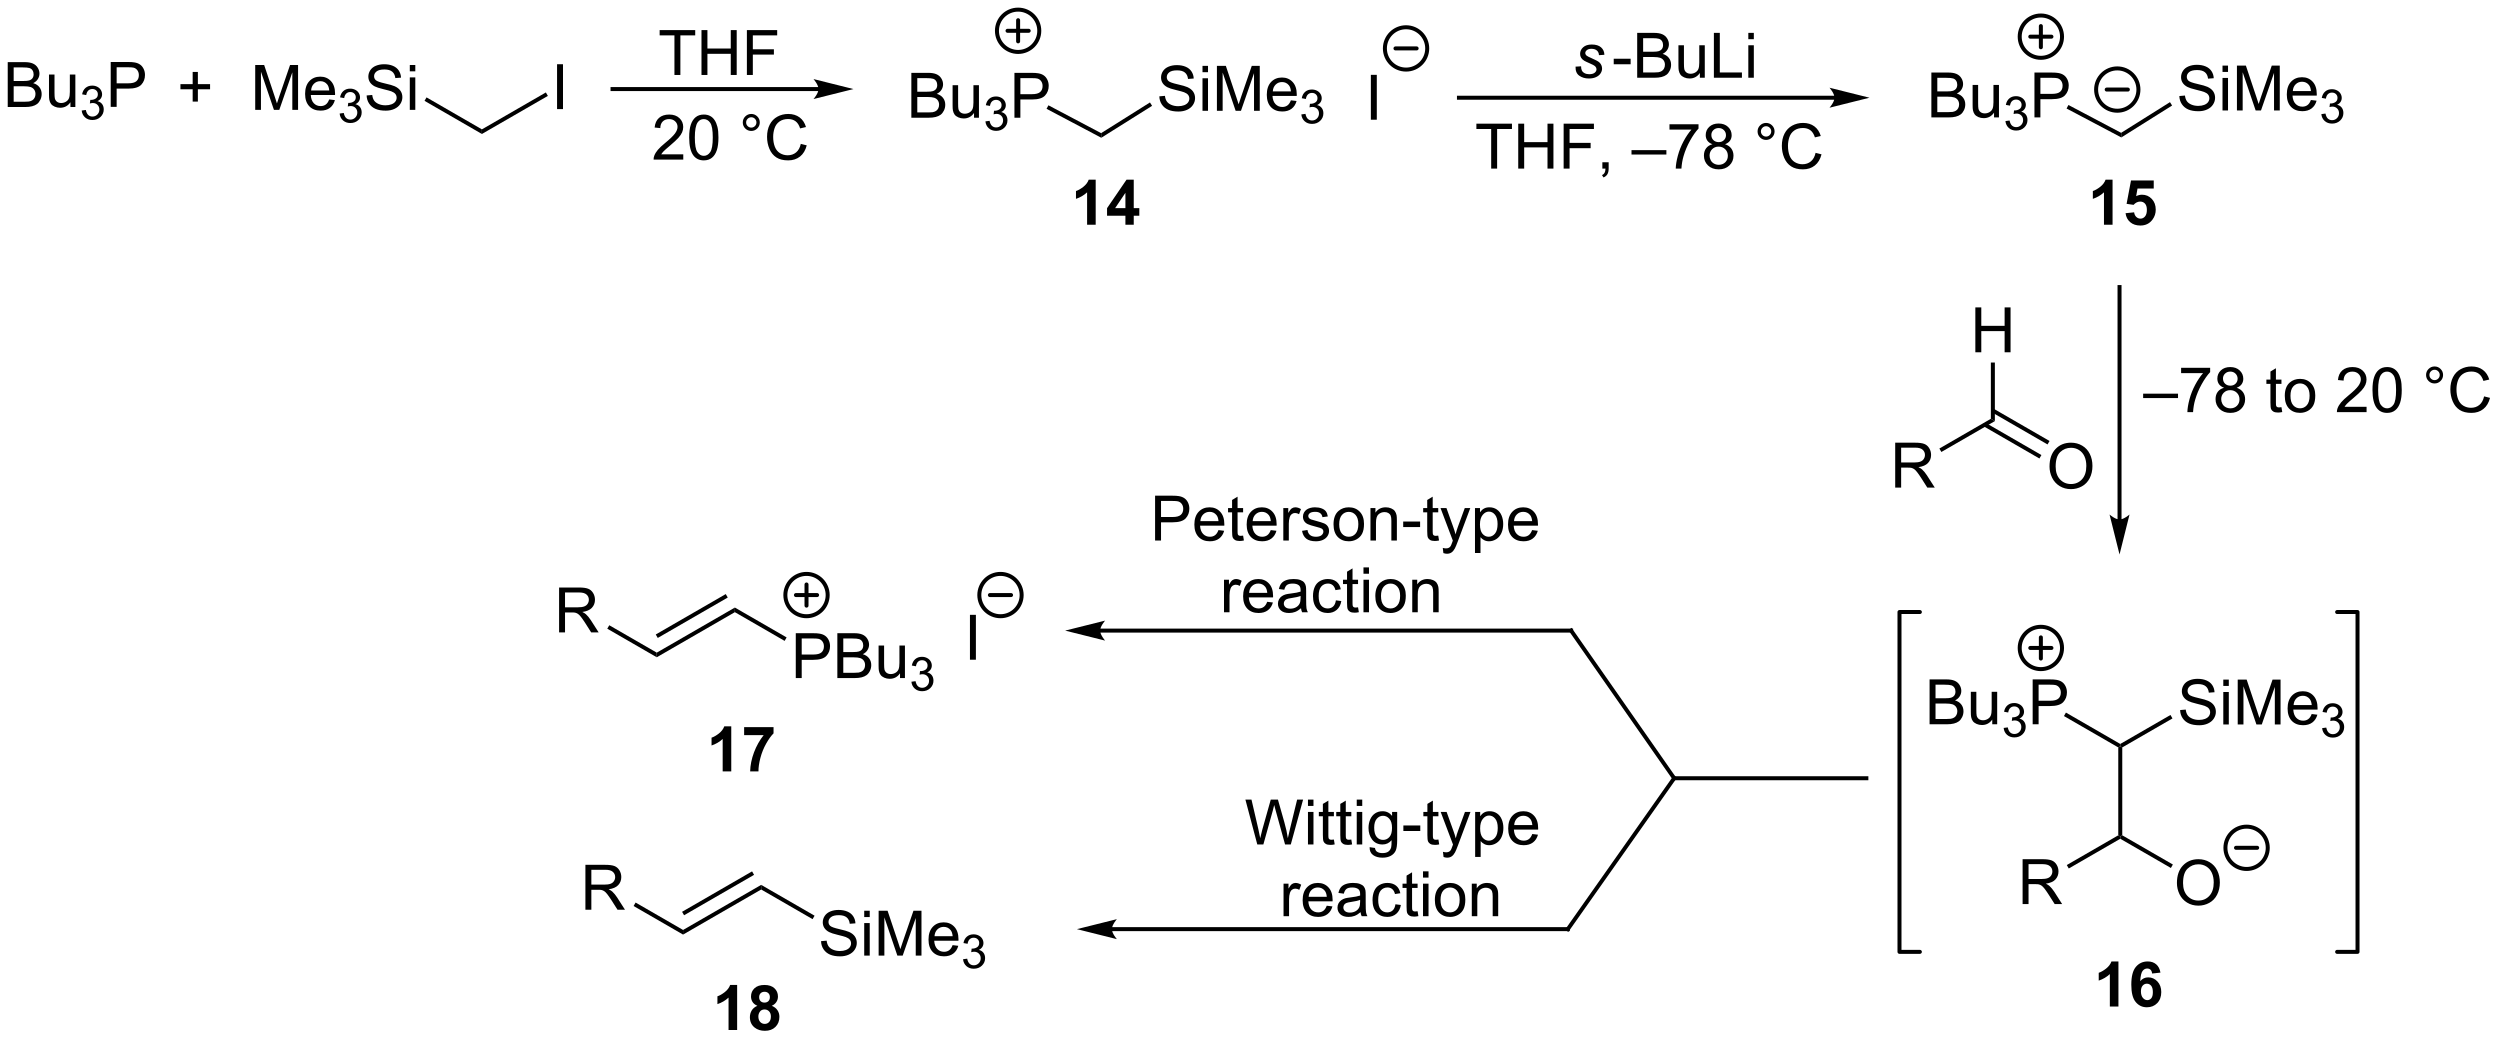<?xml version="1.0" encoding="UTF-8"?>
<!DOCTYPE svg PUBLIC '-//W3C//DTD SVG 1.0//EN'
          'http://www.w3.org/TR/2001/REC-SVG-20010904/DTD/svg10.dtd'>
<svg stroke-dasharray="none" shape-rendering="auto" xmlns="http://www.w3.org/2000/svg" font-family="'Dialog'" text-rendering="auto" width="875" fill-opacity="1" color-interpolation="auto" color-rendering="auto" preserveAspectRatio="xMidYMid meet" font-size="12px" viewBox="0 0 875 364" fill="black" xmlns:xlink="http://www.w3.org/1999/xlink" stroke="black" image-rendering="auto" stroke-miterlimit="10" stroke-linecap="square" stroke-linejoin="miter" font-style="normal" stroke-width="1" height="364" stroke-dashoffset="0" font-weight="normal" stroke-opacity="1"
><!--Generated by the Batik Graphics2D SVG Generator--><defs id="genericDefs"
  /><g
  ><defs id="defs1"
    ><clipPath clipPathUnits="userSpaceOnUse" id="clipPath1"
      ><path d="M1.236 0.861 L329.043 0.861 L329.043 137.151 L1.236 137.151 L1.236 0.861 Z"
      /></clipPath
      ><clipPath clipPathUnits="userSpaceOnUse" id="clipPath2"
      ><path d="M34.717 38.823 L34.717 171.324 L353.409 171.324 L353.409 38.823 Z"
      /></clipPath
    ></defs
    ><g transform="scale(2.667,2.667) translate(-1.236,-0.861) matrix(1.029,0,0,1.029,-34.474,-39.072)"
    ><path d="M35.689 52.458 L35.689 46.731 L37.837 46.731 Q38.494 46.731 38.89 46.906 Q39.288 47.077 39.512 47.439 Q39.736 47.801 39.736 48.195 Q39.736 48.562 39.535 48.887 Q39.337 49.21 38.936 49.411 Q39.455 49.562 39.733 49.929 Q40.015 50.296 40.015 50.796 Q40.015 51.2 39.843 51.546 Q39.673 51.89 39.423 52.077 Q39.173 52.265 38.796 52.361 Q38.421 52.458 37.874 52.458 L35.689 52.458 ZM36.447 49.137 L37.686 49.137 Q38.189 49.137 38.408 49.07 Q38.697 48.984 38.843 48.786 Q38.991 48.585 38.991 48.286 Q38.991 47.999 38.853 47.783 Q38.718 47.567 38.462 47.486 Q38.21 47.406 37.593 47.406 L36.447 47.406 L36.447 49.137 ZM36.447 51.781 L37.874 51.781 Q38.241 51.781 38.39 51.755 Q38.65 51.708 38.825 51.598 Q39.002 51.489 39.114 51.281 Q39.228 51.07 39.228 50.796 Q39.228 50.476 39.064 50.242 Q38.9 50.005 38.608 49.908 Q38.319 49.812 37.772 49.812 L36.447 49.812 L36.447 51.781 ZM43.686 52.458 L43.686 51.848 Q43.202 52.551 42.369 52.551 Q42.002 52.551 41.684 52.411 Q41.366 52.27 41.21 52.057 Q41.056 51.843 40.994 51.536 Q40.952 51.327 40.952 50.88 L40.952 48.309 L41.655 48.309 L41.655 50.609 Q41.655 51.161 41.697 51.351 Q41.765 51.63 41.978 51.788 Q42.194 51.945 42.509 51.945 Q42.827 51.945 43.103 51.783 Q43.382 51.622 43.496 51.343 Q43.611 51.062 43.611 50.531 L43.611 48.309 L44.314 48.309 L44.314 52.458 L43.686 52.458 Z" stroke="none" clip-path="url(#clipPath2)"
    /></g
    ><g transform="matrix(2.743,0,0,2.743,-95.226,-106.488)"
    ><path d="M45.14 52.923 L45.668 52.852 Q45.759 53.302 45.976 53.499 Q46.195 53.696 46.509 53.696 Q46.88 53.696 47.136 53.438 Q47.394 53.181 47.394 52.8 Q47.394 52.436 47.156 52.202 Q46.92 51.966 46.552 51.966 Q46.404 51.966 46.181 52.024 L46.24 51.561 Q46.293 51.567 46.324 51.567 Q46.662 51.567 46.931 51.392 Q47.201 51.216 47.201 50.849 Q47.201 50.559 47.004 50.37 Q46.808 50.179 46.498 50.179 Q46.189 50.179 45.984 50.372 Q45.779 50.565 45.72 50.952 L45.193 50.858 Q45.291 50.327 45.632 50.036 Q45.976 49.745 46.486 49.745 Q46.837 49.745 47.132 49.895 Q47.429 50.046 47.586 50.307 Q47.742 50.567 47.742 50.86 Q47.742 51.139 47.591 51.368 Q47.443 51.597 47.15 51.731 Q47.531 51.819 47.742 52.097 Q47.953 52.372 47.953 52.788 Q47.953 53.35 47.543 53.743 Q47.132 54.134 46.505 54.134 Q45.941 54.134 45.566 53.798 Q45.193 53.46 45.14 52.923 Z" stroke="none" clip-path="url(#clipPath2)"
    /></g
    ><g transform="matrix(2.743,0,0,2.743,-95.226,-106.488)"
    ><path d="M48.842 52.458 L48.842 46.731 L51.004 46.731 Q51.574 46.731 51.874 46.786 Q52.295 46.856 52.579 47.054 Q52.866 47.249 53.04 47.606 Q53.215 47.96 53.215 48.387 Q53.215 49.117 52.749 49.624 Q52.285 50.13 51.069 50.13 L49.6 50.13 L49.6 52.458 L48.842 52.458 ZM49.6 49.452 L51.082 49.452 Q51.816 49.452 52.124 49.179 Q52.434 48.906 52.434 48.411 Q52.434 48.051 52.251 47.796 Q52.069 47.538 51.772 47.458 Q51.582 47.406 51.066 47.406 L49.6 47.406 L49.6 49.452 Z" stroke="none" clip-path="url(#clipPath2)"
    /></g
    ><g transform="matrix(2.743,0,0,2.743,-95.226,-106.488)"
    ><path d="M59.3 51.785 L59.3 50.214 L57.74 50.214 L57.74 49.558 L59.3 49.558 L59.3 48.001 L59.964 48.001 L59.964 49.558 L61.521 49.558 L61.521 50.214 L59.964 50.214 L59.964 51.785 L59.3 51.785 Z" stroke="none" clip-path="url(#clipPath2)"
    /></g
    ><g transform="matrix(2.743,0,0,2.743,-95.226,-106.488)"
    ><path d="M139.154 49.929 L112.875 49.929 L112.62 49.929 L112.62 50.44 L112.875 50.44 L139.154 50.44 L139.409 50.44 L139.409 49.929 L139.154 49.929 ZM143.618 50.185 L138.516 48.909 C138.516 48.909 139.154 49.627 139.154 50.185 C139.154 50.743 138.516 51.46 138.516 51.46 Z" stroke="none" clip-path="url(#clipPath2)"
    /></g
    ><g transform="matrix(2.743,0,0,2.743,-95.226,-106.488)"
    ><path d="M268.793 51.035 L220.875 51.035 L220.62 51.035 L220.62 51.545 L220.875 51.545 L268.793 51.545 L269.048 51.545 L269.048 51.035 L268.793 51.035 ZM273.257 51.29 L268.155 50.014 C268.155 50.014 268.793 50.732 268.793 51.29 C268.793 51.848 268.155 52.566 268.155 52.566 Z" stroke="none" clip-path="url(#clipPath2)"
    /></g
    ><g transform="matrix(2.743,0,0,2.743,-95.226,-106.488)"
    ><path d="M182.644 51.114 L183.36 51.052 Q183.409 51.481 183.594 51.758 Q183.782 52.034 184.172 52.203 Q184.563 52.372 185.05 52.372 Q185.485 52.372 185.816 52.245 Q186.149 52.114 186.31 51.89 Q186.472 51.666 186.472 51.401 Q186.472 51.13 186.316 50.929 Q186.159 50.729 185.8 50.591 Q185.571 50.502 184.782 50.312 Q183.993 50.122 183.675 49.956 Q183.266 49.739 183.063 49.422 Q182.863 49.104 182.863 48.708 Q182.863 48.276 183.107 47.898 Q183.355 47.521 183.826 47.325 Q184.3 47.13 184.878 47.13 Q185.516 47.13 186 47.336 Q186.488 47.541 186.748 47.94 Q187.011 48.338 187.032 48.841 L186.305 48.896 Q186.245 48.354 185.907 48.078 Q185.571 47.799 184.909 47.799 Q184.222 47.799 183.907 48.052 Q183.594 48.302 183.594 48.659 Q183.594 48.966 183.816 49.166 Q184.034 49.364 184.959 49.575 Q185.883 49.784 186.227 49.94 Q186.727 50.169 186.964 50.523 Q187.204 50.877 187.204 51.338 Q187.204 51.794 186.941 52.2 Q186.68 52.604 186.188 52.831 Q185.698 53.054 185.087 53.054 Q184.308 53.054 183.782 52.828 Q183.258 52.599 182.959 52.146 Q182.659 51.69 182.644 51.114 ZM188.152 48.036 L188.152 47.229 L188.855 47.229 L188.855 48.036 L188.152 48.036 ZM188.152 52.956 L188.152 48.807 L188.855 48.807 L188.855 52.956 L188.152 52.956 ZM189.991 52.956 L189.991 47.229 L191.132 47.229 L192.489 51.284 Q192.676 51.849 192.762 52.13 Q192.859 51.818 193.067 51.213 L194.437 47.229 L195.458 47.229 L195.458 52.956 L194.726 52.956 L194.726 48.161 L193.062 52.956 L192.379 52.956 L190.723 48.081 L190.723 52.956 L189.991 52.956 ZM199.429 51.62 L200.155 51.708 Q199.984 52.346 199.518 52.698 Q199.054 53.049 198.333 53.049 Q197.421 53.049 196.887 52.489 Q196.356 51.927 196.356 50.916 Q196.356 49.87 196.895 49.291 Q197.434 48.713 198.293 48.713 Q199.124 48.713 199.65 49.281 Q200.179 49.846 200.179 50.872 Q200.179 50.935 200.176 51.06 L197.083 51.06 Q197.122 51.745 197.468 52.109 Q197.817 52.471 198.335 52.471 Q198.723 52.471 198.997 52.268 Q199.27 52.065 199.429 51.62 ZM197.122 50.481 L199.437 50.481 Q199.39 49.958 199.171 49.698 Q198.835 49.291 198.301 49.291 Q197.817 49.291 197.486 49.617 Q197.155 49.94 197.122 50.481 Z" stroke="none" clip-path="url(#clipPath2)"
    /></g
    ><g transform="matrix(2.743,0,0,2.743,-95.226,-106.488)"
    ><path d="M200.763 53.421 L201.29 53.35 Q201.382 53.8 201.599 53.997 Q201.818 54.194 202.132 54.194 Q202.503 54.194 202.759 53.936 Q203.017 53.678 203.017 53.298 Q203.017 52.934 202.779 52.7 Q202.542 52.464 202.175 52.464 Q202.027 52.464 201.804 52.522 L201.863 52.059 Q201.915 52.065 201.946 52.065 Q202.284 52.065 202.554 51.889 Q202.823 51.714 202.823 51.346 Q202.823 51.057 202.626 50.868 Q202.431 50.677 202.12 50.677 Q201.812 50.677 201.607 50.87 Q201.402 51.063 201.343 51.45 L200.816 51.356 Q200.913 50.825 201.255 50.534 Q201.599 50.243 202.109 50.243 Q202.46 50.243 202.755 50.393 Q203.052 50.544 203.208 50.806 Q203.364 51.065 203.364 51.358 Q203.364 51.638 203.214 51.866 Q203.066 52.095 202.773 52.229 Q203.154 52.317 203.364 52.595 Q203.576 52.87 203.576 53.286 Q203.576 53.849 203.165 54.241 Q202.755 54.632 202.128 54.632 Q201.564 54.632 201.189 54.296 Q200.816 53.958 200.763 53.421 Z" stroke="none" clip-path="url(#clipPath2)"
    /></g
    ><g transform="matrix(2.743,0,0,2.743,-95.226,-106.488)"
    ><path d="M175.239 56.399 L175.217 55.81 L181.448 51.894 L181.72 52.326 Z" stroke="none" clip-path="url(#clipPath2)"
    /></g
    ><g transform="matrix(2.743,0,0,2.743,-95.226,-106.488)"
    ><path d="M209.634 54.097 L209.634 48.371 L210.392 48.371 L210.392 54.097 L209.634 54.097 Z" stroke="none" clip-path="url(#clipPath2)"
    /></g
    ><g transform="matrix(2.743,0,0,2.743,-95.226,-106.488)"
    ><path d="M151.002 53.844 L151.002 48.117 L153.151 48.117 Q153.807 48.117 154.203 48.292 Q154.601 48.464 154.825 48.825 Q155.049 49.188 155.049 49.581 Q155.049 49.948 154.849 50.273 Q154.651 50.596 154.25 50.797 Q154.768 50.948 155.047 51.315 Q155.328 51.682 155.328 52.182 Q155.328 52.586 155.156 52.932 Q154.987 53.276 154.737 53.464 Q154.487 53.651 154.109 53.747 Q153.734 53.844 153.187 53.844 L151.002 53.844 ZM151.76 50.523 L153 50.523 Q153.502 50.523 153.721 50.456 Q154.01 50.37 154.156 50.172 Q154.304 49.971 154.304 49.672 Q154.304 49.385 154.166 49.169 Q154.031 48.953 153.776 48.872 Q153.523 48.792 152.906 48.792 L151.76 48.792 L151.76 50.523 ZM151.76 53.167 L153.187 53.167 Q153.554 53.167 153.703 53.141 Q153.963 53.094 154.138 52.984 Q154.315 52.875 154.427 52.667 Q154.541 52.456 154.541 52.182 Q154.541 51.862 154.377 51.628 Q154.213 51.391 153.922 51.294 Q153.632 51.198 153.086 51.198 L151.76 51.198 L151.76 53.167 ZM159 53.844 L159 53.234 Q158.515 53.938 157.682 53.938 Q157.315 53.938 156.997 53.797 Q156.679 53.656 156.523 53.443 Q156.369 53.229 156.307 52.922 Q156.265 52.714 156.265 52.266 L156.265 49.695 L156.969 49.695 L156.969 51.995 Q156.969 52.547 157.01 52.737 Q157.078 53.016 157.291 53.174 Q157.507 53.331 157.823 53.331 Q158.14 53.331 158.416 53.169 Q158.695 53.008 158.81 52.729 Q158.924 52.448 158.924 51.917 L158.924 49.695 L159.627 49.695 L159.627 53.844 L159 53.844 Z" stroke="none" clip-path="url(#clipPath2)"
    /></g
    ><g transform="matrix(2.743,0,0,2.743,-95.226,-106.488)"
    ><path d="M160.454 54.309 L160.981 54.239 Q161.073 54.688 161.29 54.885 Q161.508 55.082 161.823 55.082 Q162.194 55.082 162.45 54.825 Q162.708 54.567 162.708 54.186 Q162.708 53.823 162.469 53.588 Q162.233 53.352 161.866 53.352 Q161.717 53.352 161.495 53.41 L161.553 52.948 Q161.606 52.953 161.637 52.953 Q161.975 52.953 162.245 52.778 Q162.514 52.602 162.514 52.235 Q162.514 51.946 162.317 51.756 Q162.121 51.565 161.811 51.565 Q161.502 51.565 161.297 51.758 Q161.092 51.952 161.034 52.338 L160.506 52.245 Q160.604 51.713 160.946 51.422 Q161.29 51.131 161.799 51.131 Q162.151 51.131 162.446 51.282 Q162.743 51.432 162.899 51.694 Q163.055 51.953 163.055 52.246 Q163.055 52.526 162.905 52.754 Q162.756 52.983 162.463 53.117 Q162.844 53.205 163.055 53.483 Q163.266 53.758 163.266 54.174 Q163.266 54.737 162.856 55.129 Q162.446 55.52 161.819 55.52 Q161.254 55.52 160.879 55.184 Q160.506 54.846 160.454 54.309 Z" stroke="none" clip-path="url(#clipPath2)"
    /></g
    ><g transform="matrix(2.743,0,0,2.743,-95.226,-106.488)"
    ><path d="M164.156 53.844 L164.156 48.117 L166.317 48.117 Q166.887 48.117 167.187 48.172 Q167.609 48.242 167.893 48.44 Q168.179 48.635 168.354 48.992 Q168.528 49.346 168.528 49.773 Q168.528 50.503 168.062 51.01 Q167.598 51.516 166.382 51.516 L164.913 51.516 L164.913 53.844 L164.156 53.844 ZM164.913 50.839 L166.395 50.839 Q167.13 50.839 167.437 50.565 Q167.747 50.292 167.747 49.797 Q167.747 49.438 167.565 49.182 Q167.382 48.924 167.085 48.844 Q166.895 48.792 166.38 48.792 L164.913 48.792 L164.913 50.839 Z" stroke="none" clip-path="url(#clipPath2)"
    /></g
    ><g transform="matrix(2.743,0,0,2.743,-95.226,-106.488)"
    ><path d="M175.217 55.81 L175.239 56.399 L168.254 52.708 L168.492 52.257 Z" stroke="none" clip-path="url(#clipPath2)"
    /></g
    ><g transform="matrix(2.743,0,0,2.743,-95.226,-106.488)"
    ><path d="M67.281 52.843 L67.281 47.117 L68.422 47.117 L69.779 51.171 Q69.966 51.736 70.052 52.018 Q70.149 51.705 70.357 51.101 L71.727 47.117 L72.748 47.117 L72.748 52.843 L72.016 52.843 L72.016 48.049 L70.352 52.843 L69.67 52.843 L68.013 47.968 L68.013 52.843 L67.281 52.843 ZM76.719 51.507 L77.446 51.596 Q77.274 52.234 76.808 52.586 Q76.344 52.937 75.623 52.937 Q74.711 52.937 74.177 52.377 Q73.646 51.815 73.646 50.804 Q73.646 49.757 74.185 49.179 Q74.724 48.601 75.584 48.601 Q76.414 48.601 76.94 49.169 Q77.469 49.734 77.469 50.76 Q77.469 50.822 77.466 50.947 L74.373 50.947 Q74.412 51.632 74.758 51.997 Q75.107 52.359 75.625 52.359 Q76.013 52.359 76.287 52.156 Q76.56 51.953 76.719 51.507 ZM74.412 50.369 L76.727 50.369 Q76.68 49.846 76.461 49.586 Q76.125 49.179 75.591 49.179 Q75.107 49.179 74.776 49.505 Q74.446 49.828 74.412 50.369 Z" stroke="none" clip-path="url(#clipPath2)"
    /></g
    ><g transform="matrix(2.743,0,0,2.743,-95.226,-106.488)"
    ><path d="M78.053 53.309 L78.58 53.238 Q78.672 53.687 78.889 53.885 Q79.108 54.082 79.422 54.082 Q79.793 54.082 80.049 53.824 Q80.307 53.566 80.307 53.185 Q80.307 52.822 80.069 52.588 Q79.832 52.352 79.465 52.352 Q79.317 52.352 79.094 52.41 L79.153 51.947 Q79.205 51.953 79.237 51.953 Q79.574 51.953 79.844 51.777 Q80.114 51.602 80.114 51.234 Q80.114 50.945 79.916 50.756 Q79.721 50.564 79.41 50.564 Q79.102 50.564 78.897 50.758 Q78.692 50.951 78.633 51.338 L78.106 51.244 Q78.203 50.713 78.545 50.422 Q78.889 50.131 79.399 50.131 Q79.75 50.131 80.045 50.281 Q80.342 50.432 80.498 50.693 Q80.654 50.953 80.654 51.246 Q80.654 51.525 80.504 51.754 Q80.356 51.982 80.063 52.117 Q80.444 52.205 80.654 52.482 Q80.865 52.758 80.865 53.174 Q80.865 53.736 80.455 54.129 Q80.045 54.52 79.418 54.52 Q78.854 54.52 78.479 54.184 Q78.106 53.846 78.053 53.309 Z" stroke="none" clip-path="url(#clipPath2)"
    /></g
    ><g transform="matrix(2.743,0,0,2.743,-95.226,-106.488)"
    ><path d="M81.497 51.002 L82.213 50.94 Q82.263 51.369 82.448 51.645 Q82.635 51.921 83.026 52.091 Q83.417 52.26 83.904 52.26 Q84.338 52.26 84.669 52.132 Q85.003 52.002 85.164 51.778 Q85.326 51.554 85.326 51.289 Q85.326 51.018 85.169 50.817 Q85.013 50.617 84.654 50.479 Q84.424 50.39 83.635 50.2 Q82.846 50.01 82.529 49.843 Q82.12 49.627 81.917 49.309 Q81.716 48.992 81.716 48.596 Q81.716 48.164 81.961 47.786 Q82.208 47.408 82.68 47.213 Q83.154 47.018 83.732 47.018 Q84.37 47.018 84.854 47.224 Q85.341 47.429 85.602 47.828 Q85.865 48.226 85.885 48.729 L85.159 48.783 Q85.099 48.242 84.76 47.966 Q84.424 47.687 83.763 47.687 Q83.076 47.687 82.76 47.94 Q82.448 48.19 82.448 48.546 Q82.448 48.854 82.669 49.054 Q82.888 49.252 83.812 49.463 Q84.737 49.671 85.081 49.828 Q85.581 50.057 85.818 50.411 Q86.057 50.765 86.057 51.226 Q86.057 51.682 85.794 52.088 Q85.534 52.492 85.042 52.718 Q84.552 52.942 83.94 52.942 Q83.161 52.942 82.635 52.716 Q82.112 52.486 81.812 52.033 Q81.513 51.578 81.497 51.002 ZM87.005 47.924 L87.005 47.117 L87.708 47.117 L87.708 47.924 L87.005 47.924 ZM87.005 52.843 L87.005 48.695 L87.708 48.695 L87.708 52.843 L87.005 52.843 Z" stroke="none" clip-path="url(#clipPath2)"
    /></g
    ><g transform="matrix(2.743,0,0,2.743,-95.226,-106.488)"
    ><path d="M88.885 51.69 L89.14 51.248 L96.206 55.328 L96.206 55.917 Z" stroke="none" clip-path="url(#clipPath2)"
    /></g
    ><g transform="matrix(2.743,0,0,2.743,-95.226,-106.488)"
    ><path d="M105.796 52.743 L105.796 47.017 L106.553 47.017 L106.553 52.743 L105.796 52.743 Z" stroke="none" clip-path="url(#clipPath2)"
    /></g
    ><g transform="matrix(2.743,0,0,2.743,-95.226,-106.488)"
    ><path d="M96.206 55.917 L96.206 55.328 L104.367 50.617 L104.622 51.059 Z" stroke="none" clip-path="url(#clipPath2)"
    /></g
    ><g transform="matrix(2.743,0,0,2.743,-95.226,-106.488)"
    ><path d="M120.773 48.388 L120.773 43.336 L118.885 43.336 L118.885 42.662 L123.424 42.662 L123.424 43.336 L121.53 43.336 L121.53 48.388 L120.773 48.388 ZM124.224 48.388 L124.224 42.662 L124.982 42.662 L124.982 45.013 L127.959 45.013 L127.959 42.662 L128.717 42.662 L128.717 48.388 L127.959 48.388 L127.959 45.688 L124.982 45.688 L124.982 48.388 L124.224 48.388 ZM130.017 48.388 L130.017 42.662 L133.882 42.662 L133.882 43.336 L130.775 43.336 L130.775 45.11 L133.463 45.11 L133.463 45.787 L130.775 45.787 L130.775 48.388 L130.017 48.388 Z" stroke="none" clip-path="url(#clipPath2)"
    /></g
    ><g transform="matrix(2.743,0,0,2.743,-95.226,-106.488)"
    ><path d="M121.9 58.51 L121.9 59.187 L118.114 59.187 Q118.106 58.932 118.197 58.698 Q118.34 58.312 118.658 57.937 Q118.978 57.562 119.58 57.07 Q120.512 56.305 120.84 55.857 Q121.168 55.409 121.168 55.01 Q121.168 54.594 120.869 54.307 Q120.572 54.018 120.09 54.018 Q119.582 54.018 119.278 54.323 Q118.973 54.627 118.97 55.167 L118.246 55.094 Q118.322 54.284 118.806 53.862 Q119.291 53.437 120.106 53.437 Q120.931 53.437 121.41 53.896 Q121.892 54.352 121.892 55.026 Q121.892 55.37 121.752 55.703 Q121.611 56.034 121.283 56.401 Q120.957 56.768 120.2 57.409 Q119.567 57.94 119.387 58.13 Q119.207 58.32 119.09 58.51 L121.9 58.51 ZM122.654 56.362 Q122.654 55.346 122.862 54.729 Q123.071 54.109 123.482 53.773 Q123.896 53.437 124.521 53.437 Q124.982 53.437 125.328 53.622 Q125.677 53.807 125.904 54.159 Q126.13 54.508 126.258 55.01 Q126.388 55.51 126.388 56.362 Q126.388 57.37 126.18 57.989 Q125.974 58.609 125.56 58.948 Q125.149 59.286 124.521 59.286 Q123.693 59.286 123.219 58.69 Q122.654 57.977 122.654 56.362 ZM123.375 56.362 Q123.375 57.773 123.706 58.239 Q124.037 58.706 124.521 58.706 Q125.005 58.706 125.334 58.237 Q125.664 57.768 125.664 56.362 Q125.664 54.948 125.334 54.484 Q125.005 54.018 124.513 54.018 Q124.029 54.018 123.74 54.43 Q123.375 54.953 123.375 56.362 ZM129.493 54.445 Q129.493 53.995 129.81 53.68 Q130.131 53.362 130.576 53.362 Q131.029 53.362 131.344 53.68 Q131.662 53.995 131.662 54.445 Q131.662 54.893 131.341 55.213 Q131.024 55.531 130.576 55.531 Q130.131 55.531 129.81 55.216 Q129.493 54.898 129.493 54.445 ZM129.92 54.445 Q129.92 54.719 130.112 54.911 Q130.305 55.104 130.578 55.104 Q130.849 55.104 131.042 54.911 Q131.235 54.719 131.235 54.445 Q131.235 54.172 131.042 53.979 Q130.849 53.784 130.578 53.784 Q130.305 53.784 130.112 53.979 Q129.92 54.172 129.92 54.445 ZM136.895 57.18 L137.653 57.37 Q137.416 58.305 136.796 58.797 Q136.176 59.286 135.283 59.286 Q134.356 59.286 133.775 58.909 Q133.197 58.531 132.892 57.818 Q132.59 57.102 132.59 56.281 Q132.59 55.385 132.931 54.721 Q133.275 54.055 133.905 53.708 Q134.536 53.362 135.293 53.362 Q136.153 53.362 136.739 53.799 Q137.325 54.237 137.556 55.031 L136.809 55.206 Q136.611 54.581 136.231 54.297 Q135.853 54.01 135.278 54.01 Q134.619 54.01 134.173 54.328 Q133.731 54.643 133.551 55.177 Q133.371 55.711 133.371 56.276 Q133.371 57.008 133.585 57.552 Q133.798 58.096 134.246 58.367 Q134.697 58.635 135.22 58.635 Q135.856 58.635 136.296 58.268 Q136.739 57.901 136.895 57.18 Z" stroke="none" clip-path="url(#clipPath2)"
    /></g
    ><g transform="matrix(2.743,0,0,2.743,-95.226,-106.488)"
    ><path d="M235.753 47.325 L236.458 47.283 Q236.458 47.588 236.552 47.804 Q236.646 48.017 236.899 48.155 Q237.151 48.291 237.487 48.291 Q237.956 48.291 238.19 48.103 Q238.425 47.916 238.425 47.66 Q238.425 47.478 238.284 47.314 Q238.138 47.15 237.578 46.91 Q237.018 46.668 236.862 46.572 Q236.599 46.41 236.466 46.194 Q236.333 45.978 236.333 45.697 Q236.333 45.205 236.724 44.853 Q237.115 44.502 237.818 44.502 Q238.599 44.502 239.008 44.864 Q239.417 45.223 239.432 45.814 L238.74 45.861 Q238.724 45.486 238.474 45.267 Q238.224 45.048 237.768 45.048 Q237.401 45.048 237.198 45.218 Q236.995 45.384 236.995 45.58 Q236.995 45.775 237.169 45.923 Q237.287 46.025 237.776 46.236 Q238.589 46.588 238.8 46.791 Q239.136 47.114 239.136 47.58 Q239.136 47.887 238.945 48.184 Q238.755 48.481 238.367 48.66 Q237.979 48.838 237.451 48.838 Q236.732 48.838 236.229 48.481 Q235.724 48.127 235.753 47.325 Z" stroke="none" clip-path="url(#clipPath2)"
    /></g
    ><g transform="matrix(2.743,0,0,2.743,-95.226,-106.488)"
    ><path d="M240.623 47.025 L240.623 46.317 L242.781 46.317 L242.781 47.025 L240.623 47.025 ZM243.617 48.744 L243.617 43.017 L245.766 43.017 Q246.422 43.017 246.818 43.192 Q247.216 43.364 247.44 43.726 Q247.664 44.088 247.664 44.481 Q247.664 44.848 247.464 45.173 Q247.266 45.496 246.865 45.697 Q247.383 45.848 247.662 46.215 Q247.943 46.582 247.943 47.082 Q247.943 47.486 247.771 47.832 Q247.602 48.176 247.352 48.364 Q247.102 48.551 246.724 48.647 Q246.349 48.744 245.802 48.744 L243.617 48.744 ZM244.375 45.423 L245.615 45.423 Q246.117 45.423 246.336 45.356 Q246.625 45.27 246.771 45.072 Q246.919 44.871 246.919 44.572 Q246.919 44.285 246.781 44.069 Q246.646 43.853 246.391 43.772 Q246.138 43.692 245.521 43.692 L244.375 43.692 L244.375 45.423 ZM244.375 48.067 L245.802 48.067 Q246.169 48.067 246.318 48.041 Q246.578 47.994 246.753 47.884 Q246.93 47.775 247.042 47.567 Q247.156 47.356 247.156 47.082 Q247.156 46.762 246.992 46.528 Q246.828 46.291 246.537 46.194 Q246.248 46.098 245.701 46.098 L244.375 46.098 L244.375 48.067 ZM251.615 48.744 L251.615 48.134 Q251.13 48.838 250.297 48.838 Q249.93 48.838 249.612 48.697 Q249.294 48.556 249.138 48.343 Q248.984 48.129 248.922 47.822 Q248.88 47.614 248.88 47.166 L248.88 44.595 L249.583 44.595 L249.583 46.895 Q249.583 47.447 249.625 47.637 Q249.693 47.916 249.906 48.075 Q250.123 48.231 250.438 48.231 Q250.755 48.231 251.031 48.069 Q251.31 47.908 251.425 47.629 Q251.539 47.348 251.539 46.817 L251.539 44.595 L252.242 44.595 L252.242 48.744 L251.615 48.744 ZM253.403 48.744 L253.403 43.017 L254.16 43.017 L254.16 48.067 L256.981 48.067 L256.981 48.744 L253.403 48.744 ZM257.797 43.825 L257.797 43.017 L258.5 43.017 L258.5 43.825 L257.797 43.825 ZM257.797 48.744 L257.797 44.595 L258.5 44.595 L258.5 48.744 L257.797 48.744 Z" stroke="none" clip-path="url(#clipPath2)"
    /></g
    ><g transform="matrix(2.743,0,0,2.743,-95.226,-106.488)"
    ><path d="M224.987 60.332 L224.987 55.28 L223.099 55.28 L223.099 54.605 L227.638 54.605 L227.638 55.28 L225.745 55.28 L225.745 60.332 L224.987 60.332 ZM228.439 60.332 L228.439 54.605 L229.197 54.605 L229.197 56.957 L232.173 56.957 L232.173 54.605 L232.931 54.605 L232.931 60.332 L232.173 60.332 L232.173 57.632 L229.197 57.632 L229.197 60.332 L228.439 60.332 ZM234.232 60.332 L234.232 54.605 L238.097 54.605 L238.097 55.28 L234.99 55.28 L234.99 57.053 L237.677 57.053 L237.677 57.73 L234.99 57.73 L234.99 60.332 L234.232 60.332 ZM239.173 60.332 L239.173 59.53 L239.976 59.53 L239.976 60.332 Q239.976 60.775 239.819 61.045 Q239.663 61.316 239.322 61.465 L239.126 61.165 Q239.351 61.066 239.455 60.876 Q239.561 60.689 239.572 60.332 L239.173 60.332 ZM242.892 58.543 L242.892 57.975 L247.343 57.975 L247.343 58.543 L242.892 58.543 ZM247.737 55.355 L247.737 54.678 L251.443 54.678 L251.443 55.225 Q250.896 55.809 250.36 56.775 Q249.823 57.738 249.529 58.757 Q249.318 59.475 249.261 60.332 L248.537 60.332 Q248.55 59.655 248.802 58.699 Q249.058 57.741 249.531 56.853 Q250.005 55.965 250.542 55.355 L247.737 55.355 ZM253.22 57.225 Q252.783 57.066 252.572 56.77 Q252.361 56.473 252.361 56.059 Q252.361 55.434 252.809 55.009 Q253.259 54.582 254.007 54.582 Q254.757 54.582 255.213 55.017 Q255.671 55.452 255.671 56.077 Q255.671 56.475 255.46 56.772 Q255.251 57.066 254.827 57.225 Q255.353 57.397 255.629 57.78 Q255.905 58.163 255.905 58.694 Q255.905 59.428 255.384 59.931 Q254.866 60.431 254.017 60.431 Q253.171 60.431 252.65 59.928 Q252.132 59.426 252.132 58.676 Q252.132 58.116 252.413 57.741 Q252.697 57.363 253.22 57.225 ZM253.08 56.035 Q253.08 56.441 253.34 56.699 Q253.603 56.957 254.022 56.957 Q254.429 56.957 254.686 56.702 Q254.947 56.444 254.947 56.074 Q254.947 55.686 254.679 55.423 Q254.413 55.16 254.015 55.16 Q253.611 55.16 253.345 55.418 Q253.08 55.676 253.08 56.035 ZM252.853 58.678 Q252.853 58.98 252.996 59.262 Q253.14 59.543 253.421 59.697 Q253.702 59.85 254.025 59.85 Q254.53 59.85 254.858 59.527 Q255.186 59.202 255.186 58.702 Q255.186 58.194 254.848 57.863 Q254.509 57.53 254.001 57.53 Q253.507 57.53 253.179 57.858 Q252.853 58.186 252.853 58.678 ZM258.978 55.59 Q258.978 55.139 259.296 54.824 Q259.616 54.507 260.061 54.507 Q260.515 54.507 260.83 54.824 Q261.147 55.139 261.147 55.59 Q261.147 56.038 260.827 56.358 Q260.509 56.676 260.061 56.676 Q259.616 56.676 259.296 56.361 Q258.978 56.043 258.978 55.59 ZM259.405 55.59 Q259.405 55.863 259.598 56.056 Q259.791 56.249 260.064 56.249 Q260.335 56.249 260.528 56.056 Q260.72 55.863 260.72 55.59 Q260.72 55.316 260.528 55.124 Q260.335 54.928 260.064 54.928 Q259.791 54.928 259.598 55.124 Q259.405 55.316 259.405 55.59 ZM266.38 58.324 L267.138 58.514 Q266.901 59.449 266.281 59.941 Q265.662 60.431 264.769 60.431 Q263.841 60.431 263.261 60.053 Q262.683 59.676 262.378 58.962 Q262.076 58.246 262.076 57.426 Q262.076 56.53 262.417 55.866 Q262.761 55.199 263.391 54.853 Q264.021 54.507 264.779 54.507 Q265.638 54.507 266.224 54.944 Q266.81 55.382 267.042 56.176 L266.295 56.35 Q266.097 55.725 265.716 55.441 Q265.339 55.155 264.763 55.155 Q264.104 55.155 263.659 55.473 Q263.216 55.788 263.037 56.322 Q262.857 56.855 262.857 57.42 Q262.857 58.152 263.07 58.697 Q263.284 59.241 263.732 59.512 Q264.183 59.78 264.706 59.78 Q265.341 59.78 265.781 59.413 Q266.224 59.045 266.38 58.324 Z" stroke="none" clip-path="url(#clipPath2)"
    /></g
    ><g transform="matrix(2.743,0,0,2.743,-95.226,-106.488)"
    ><path d="M312.795 51.075 L313.511 51.013 Q313.561 51.442 313.746 51.718 Q313.933 51.994 314.324 52.164 Q314.715 52.333 315.202 52.333 Q315.636 52.333 315.967 52.205 Q316.3 52.075 316.462 51.851 Q316.623 51.627 316.623 51.362 Q316.623 51.091 316.467 50.89 Q316.311 50.69 315.952 50.552 Q315.722 50.463 314.933 50.273 Q314.144 50.083 313.827 49.916 Q313.418 49.7 313.215 49.382 Q313.014 49.065 313.014 48.669 Q313.014 48.237 313.259 47.859 Q313.506 47.481 313.978 47.286 Q314.452 47.091 315.03 47.091 Q315.668 47.091 316.152 47.297 Q316.639 47.502 316.899 47.901 Q317.163 48.299 317.183 48.802 L316.457 48.856 Q316.397 48.315 316.058 48.039 Q315.722 47.76 315.061 47.76 Q314.373 47.76 314.058 48.013 Q313.746 48.263 313.746 48.619 Q313.746 48.927 313.967 49.127 Q314.186 49.325 315.11 49.536 Q316.035 49.744 316.379 49.901 Q316.879 50.13 317.116 50.484 Q317.355 50.838 317.355 51.299 Q317.355 51.755 317.092 52.161 Q316.832 52.565 316.34 52.791 Q315.85 53.015 315.238 53.015 Q314.459 53.015 313.933 52.789 Q313.41 52.559 313.11 52.106 Q312.811 51.651 312.795 51.075 ZM318.303 47.997 L318.303 47.19 L319.006 47.19 L319.006 47.997 L318.303 47.997 ZM318.303 52.916 L318.303 48.768 L319.006 48.768 L319.006 52.916 L318.303 52.916 ZM320.143 52.916 L320.143 47.19 L321.284 47.19 L322.64 51.244 Q322.828 51.809 322.914 52.091 Q323.01 51.778 323.219 51.174 L324.588 47.19 L325.609 47.19 L325.609 52.916 L324.877 52.916 L324.877 48.122 L323.213 52.916 L322.531 52.916 L320.875 48.041 L320.875 52.916 L320.143 52.916 ZM329.58 51.58 L330.307 51.669 Q330.135 52.307 329.669 52.658 Q329.205 53.01 328.484 53.01 Q327.573 53.01 327.039 52.45 Q326.507 51.888 326.507 50.877 Q326.507 49.83 327.047 49.252 Q327.586 48.674 328.445 48.674 Q329.276 48.674 329.802 49.242 Q330.33 49.807 330.33 50.833 Q330.33 50.895 330.328 51.02 L327.234 51.02 Q327.273 51.705 327.62 52.07 Q327.969 52.432 328.487 52.432 Q328.875 52.432 329.148 52.229 Q329.422 52.026 329.58 51.58 ZM327.273 50.442 L329.588 50.442 Q329.541 49.919 329.323 49.658 Q328.987 49.252 328.453 49.252 Q327.969 49.252 327.638 49.578 Q327.307 49.901 327.273 50.442 Z" stroke="none" clip-path="url(#clipPath2)"
    /></g
    ><g transform="matrix(2.743,0,0,2.743,-95.226,-106.488)"
    ><path d="M330.914 53.382 L331.442 53.311 Q331.534 53.76 331.75 53.958 Q331.969 54.155 332.284 54.155 Q332.655 54.155 332.911 53.897 Q333.168 53.639 333.168 53.258 Q333.168 52.895 332.93 52.661 Q332.694 52.425 332.327 52.425 Q332.178 52.425 331.955 52.483 L332.014 52.02 Q332.067 52.026 332.098 52.026 Q332.436 52.026 332.705 51.85 Q332.975 51.675 332.975 51.307 Q332.975 51.018 332.778 50.829 Q332.582 50.637 332.272 50.637 Q331.963 50.637 331.758 50.831 Q331.553 51.024 331.494 51.411 L330.967 51.317 Q331.065 50.786 331.407 50.495 Q331.75 50.204 332.26 50.204 Q332.612 50.204 332.907 50.354 Q333.203 50.505 333.36 50.766 Q333.516 51.026 333.516 51.319 Q333.516 51.598 333.365 51.827 Q333.217 52.055 332.924 52.19 Q333.305 52.278 333.516 52.555 Q333.727 52.831 333.727 53.247 Q333.727 53.809 333.317 54.202 Q332.907 54.593 332.28 54.593 Q331.715 54.593 331.34 54.257 Q330.967 53.919 330.914 53.382 Z" stroke="none" clip-path="url(#clipPath2)"
    /></g
    ><g transform="matrix(2.743,0,0,2.743,-95.226,-106.488)"
    ><path d="M305.39 56.359 L305.368 55.771 L311.599 51.855 L311.871 52.287 Z" stroke="none" clip-path="url(#clipPath2)"
    /></g
    ><g transform="matrix(2.743,0,0,2.743,-95.226,-106.488)"
    ><path d="M281.154 53.804 L281.154 48.078 L283.302 48.078 Q283.958 48.078 284.354 48.252 Q284.753 48.424 284.977 48.786 Q285.201 49.148 285.201 49.541 Q285.201 49.909 285 50.234 Q284.802 50.557 284.401 50.758 Q284.919 50.909 285.198 51.276 Q285.479 51.643 285.479 52.143 Q285.479 52.547 285.307 52.893 Q285.138 53.237 284.888 53.424 Q284.638 53.612 284.26 53.708 Q283.885 53.804 283.339 53.804 L281.154 53.804 ZM281.912 50.484 L283.151 50.484 Q283.654 50.484 283.873 50.416 Q284.162 50.331 284.307 50.133 Q284.456 49.932 284.456 49.633 Q284.456 49.346 284.318 49.13 Q284.182 48.914 283.927 48.833 Q283.675 48.752 283.057 48.752 L281.912 48.752 L281.912 50.484 ZM281.912 53.127 L283.339 53.127 Q283.706 53.127 283.854 53.101 Q284.115 53.054 284.289 52.945 Q284.466 52.836 284.578 52.627 Q284.693 52.416 284.693 52.143 Q284.693 51.823 284.529 51.588 Q284.365 51.351 284.073 51.255 Q283.784 51.159 283.237 51.159 L281.912 51.159 L281.912 53.127 ZM289.151 53.804 L289.151 53.195 Q288.667 53.898 287.833 53.898 Q287.466 53.898 287.149 53.758 Q286.831 53.617 286.675 53.404 Q286.521 53.19 286.458 52.883 Q286.417 52.674 286.417 52.226 L286.417 49.656 L287.12 49.656 L287.12 51.956 Q287.12 52.508 287.162 52.698 Q287.229 52.976 287.443 53.135 Q287.659 53.291 287.974 53.291 Q288.292 53.291 288.568 53.13 Q288.846 52.969 288.961 52.69 Q289.076 52.409 289.076 51.877 L289.076 49.656 L289.779 49.656 L289.779 53.804 L289.151 53.804 Z" stroke="none" clip-path="url(#clipPath2)"
    /></g
    ><g transform="matrix(2.743,0,0,2.743,-95.226,-106.488)"
    ><path d="M290.605 54.27 L291.132 54.199 Q291.224 54.649 291.441 54.846 Q291.66 55.043 291.974 55.043 Q292.345 55.043 292.601 54.785 Q292.859 54.528 292.859 54.147 Q292.859 53.783 292.621 53.549 Q292.384 53.313 292.017 53.313 Q291.869 53.313 291.646 53.371 L291.705 52.908 Q291.757 52.914 291.788 52.914 Q292.126 52.914 292.396 52.739 Q292.666 52.563 292.666 52.196 Q292.666 51.907 292.468 51.717 Q292.273 51.526 291.962 51.526 Q291.654 51.526 291.449 51.719 Q291.244 51.912 291.185 52.299 L290.658 52.205 Q290.755 51.674 291.097 51.383 Q291.441 51.092 291.951 51.092 Q292.302 51.092 292.597 51.242 Q292.894 51.393 293.05 51.654 Q293.207 51.914 293.207 52.207 Q293.207 52.486 293.056 52.715 Q292.908 52.944 292.615 53.078 Q292.996 53.166 293.207 53.444 Q293.417 53.719 293.417 54.135 Q293.417 54.697 293.007 55.09 Q292.597 55.481 291.97 55.481 Q291.406 55.481 291.031 55.145 Q290.658 54.807 290.605 54.27 Z" stroke="none" clip-path="url(#clipPath2)"
    /></g
    ><g transform="matrix(2.743,0,0,2.743,-95.226,-106.488)"
    ><path d="M294.307 53.804 L294.307 48.078 L296.469 48.078 Q297.039 48.078 297.338 48.133 Q297.76 48.203 298.044 48.401 Q298.33 48.596 298.505 48.953 Q298.68 49.307 298.68 49.734 Q298.68 50.463 298.213 50.971 Q297.75 51.476 296.534 51.476 L295.065 51.476 L295.065 53.804 L294.307 53.804 ZM295.065 50.799 L296.547 50.799 Q297.281 50.799 297.588 50.526 Q297.898 50.252 297.898 49.758 Q297.898 49.398 297.716 49.143 Q297.534 48.885 297.237 48.804 Q297.047 48.752 296.531 48.752 L295.065 48.752 L295.065 50.799 Z" stroke="none" clip-path="url(#clipPath2)"
    /></g
    ><g transform="matrix(2.743,0,0,2.743,-95.226,-106.488)"
    ><path d="M305.368 55.771 L305.39 56.359 L298.405 52.669 L298.644 52.218 Z" stroke="none" clip-path="url(#clipPath2)"
    /></g
    ><g transform="matrix(2.743,0,0,2.743,-95.226,-106.488)"
    ><path d="M305.418 105.108 L305.418 75.452 L305.418 75.197 L304.908 75.197 L304.908 75.452 L304.908 105.108 L304.908 105.363 L305.418 105.363 L305.418 105.108 ZM305.163 109.572 L306.439 104.47 C306.439 104.47 305.721 105.108 305.163 105.108 C304.605 105.108 303.888 104.47 303.888 104.47 Z" stroke="none" clip-path="url(#clipPath2)"
    /></g
    ><g transform="matrix(2.743,0,0,2.743,-95.226,-106.488)"
    ><path d="M276.539 101.035 L276.539 95.308 L279.078 95.308 Q279.844 95.308 280.242 95.462 Q280.641 95.615 280.878 96.006 Q281.117 96.397 281.117 96.871 Q281.117 97.48 280.721 97.899 Q280.328 98.316 279.503 98.428 Q279.805 98.574 279.961 98.715 Q280.292 99.019 280.589 99.475 L281.586 101.035 L280.633 101.035 L279.875 99.842 Q279.542 99.326 279.325 99.053 Q279.112 98.78 278.943 98.67 Q278.773 98.561 278.596 98.519 Q278.469 98.49 278.174 98.49 L277.297 98.49 L277.297 101.035 L276.539 101.035 ZM277.297 97.834 L278.924 97.834 Q279.445 97.834 279.737 97.728 Q280.031 97.621 280.182 97.384 Q280.336 97.147 280.336 96.871 Q280.336 96.465 280.039 96.204 Q279.745 95.941 279.109 95.941 L277.297 95.941 L277.297 97.834 Z" stroke="none" clip-path="url(#clipPath2)"
    /></g
    ><g transform="matrix(2.743,0,0,2.743,-95.226,-106.488)"
    ><path d="M282.43 96.493 L282.175 96.052 L288.745 92.258 L289.256 92.553 Z" stroke="none" clip-path="url(#clipPath2)"
    /></g
    ><g transform="matrix(2.743,0,0,2.743,-95.226,-106.488)"
    ><path d="M286.766 83.772 L286.766 78.045 L287.524 78.045 L287.524 80.397 L290.5 80.397 L290.5 78.045 L291.258 78.045 L291.258 83.772 L290.5 83.772 L290.5 81.071 L287.524 81.071 L287.524 83.772 L286.766 83.772 Z" stroke="none" clip-path="url(#clipPath2)"
    /></g
    ><g transform="matrix(2.743,0,0,2.743,-95.226,-106.488)"
    ><path d="M289.256 92.553 L288.745 92.258 L288.745 85.076 L289.256 85.076 Z" stroke="none" clip-path="url(#clipPath2)"
    /></g
    ><g transform="matrix(2.743,0,0,2.743,-95.226,-106.488)"
    ><path d="M296.23 98.346 Q296.23 96.919 296.996 96.114 Q297.762 95.307 298.973 95.307 Q299.764 95.307 300.4 95.687 Q301.038 96.064 301.371 96.742 Q301.707 97.419 301.707 98.278 Q301.707 99.15 301.355 99.838 Q301.004 100.525 300.358 100.88 Q299.715 101.234 298.967 101.234 Q298.16 101.234 297.522 100.843 Q296.887 100.45 296.558 99.775 Q296.23 99.098 296.23 98.346 ZM297.012 98.356 Q297.012 99.393 297.566 99.989 Q298.123 100.583 298.965 100.583 Q299.819 100.583 300.371 99.981 Q300.926 99.38 300.926 98.275 Q300.926 97.575 300.689 97.054 Q300.452 96.533 299.996 96.247 Q299.543 95.958 298.975 95.958 Q298.17 95.958 297.59 96.512 Q297.012 97.064 297.012 98.356 Z" stroke="none" clip-path="url(#clipPath2)"
    /></g
    ><g transform="matrix(2.743,0,0,2.743,-95.226,-106.488)"
    ><path d="M287.837 93.224 L294.941 97.326 L295.196 96.884 L288.092 92.782 ZM288.873 91.43 L295.977 95.532 L296.232 95.09 L289.128 90.989 Z" stroke="none" clip-path="url(#clipPath2)"
    /></g
    ><g transform="matrix(2.743,0,0,2.743,-95.226,-106.488)"
    ><path d="M308.175 89.618 L308.175 89.05 L312.626 89.05 L312.626 89.618 L308.175 89.618 ZM313.02 86.43 L313.02 85.753 L316.726 85.753 L316.726 86.3 Q316.179 86.883 315.643 87.85 Q315.106 88.813 314.812 89.831 Q314.601 90.55 314.544 91.407 L313.82 91.407 Q313.833 90.73 314.086 89.774 Q314.341 88.816 314.815 87.928 Q315.289 87.04 315.825 86.43 L313.02 86.43 ZM318.503 88.3 Q318.066 88.141 317.855 87.844 Q317.644 87.547 317.644 87.133 Q317.644 86.508 318.092 86.084 Q318.543 85.657 319.29 85.657 Q320.04 85.657 320.496 86.092 Q320.954 86.527 320.954 87.152 Q320.954 87.55 320.743 87.847 Q320.535 88.141 320.11 88.3 Q320.636 88.472 320.912 88.855 Q321.188 89.238 321.188 89.769 Q321.188 90.503 320.668 91.006 Q320.149 91.506 319.3 91.506 Q318.454 91.506 317.933 91.003 Q317.415 90.501 317.415 89.751 Q317.415 89.191 317.696 88.816 Q317.98 88.438 318.503 88.3 ZM318.363 87.11 Q318.363 87.516 318.623 87.774 Q318.886 88.032 319.306 88.032 Q319.712 88.032 319.97 87.777 Q320.23 87.519 320.23 87.149 Q320.23 86.761 319.962 86.498 Q319.696 86.235 319.298 86.235 Q318.894 86.235 318.628 86.493 Q318.363 86.751 318.363 87.11 ZM318.136 89.753 Q318.136 90.055 318.279 90.337 Q318.423 90.618 318.704 90.772 Q318.985 90.925 319.308 90.925 Q319.813 90.925 320.142 90.602 Q320.47 90.277 320.47 89.777 Q320.47 89.269 320.131 88.938 Q319.793 88.605 319.285 88.605 Q318.79 88.605 318.462 88.933 Q318.136 89.261 318.136 89.753 ZM325.824 90.777 L325.925 91.399 Q325.628 91.462 325.394 91.462 Q325.011 91.462 324.8 91.342 Q324.589 91.219 324.503 91.022 Q324.418 90.824 324.418 90.191 L324.418 87.805 L323.902 87.805 L323.902 87.258 L324.418 87.258 L324.418 86.23 L325.118 85.808 L325.118 87.258 L325.824 87.258 L325.824 87.805 L325.118 87.805 L325.118 90.23 Q325.118 90.532 325.154 90.618 Q325.191 90.704 325.274 90.756 Q325.36 90.805 325.517 90.805 Q325.634 90.805 325.824 90.777 ZM326.25 89.331 Q326.25 88.18 326.89 87.626 Q327.427 87.165 328.195 87.165 Q329.052 87.165 329.593 87.725 Q330.138 88.284 330.138 89.274 Q330.138 90.074 329.895 90.534 Q329.656 90.993 329.197 91.248 Q328.739 91.501 328.195 91.501 Q327.325 91.501 326.786 90.943 Q326.25 90.383 326.25 89.331 ZM326.974 89.331 Q326.974 90.128 327.32 90.527 Q327.669 90.922 328.195 90.922 Q328.718 90.922 329.065 90.524 Q329.414 90.126 329.414 89.308 Q329.414 88.54 329.065 88.144 Q328.716 87.745 328.195 87.745 Q327.669 87.745 327.32 88.141 Q326.974 88.534 326.974 89.331 ZM336.685 90.73 L336.685 91.407 L332.898 91.407 Q332.89 91.152 332.981 90.917 Q333.125 90.532 333.442 90.157 Q333.763 89.782 334.364 89.29 Q335.296 88.524 335.625 88.076 Q335.953 87.628 335.953 87.23 Q335.953 86.813 335.653 86.527 Q335.356 86.238 334.875 86.238 Q334.367 86.238 334.062 86.542 Q333.757 86.847 333.755 87.386 L333.031 87.313 Q333.106 86.503 333.591 86.081 Q334.075 85.657 334.89 85.657 Q335.716 85.657 336.195 86.115 Q336.677 86.571 336.677 87.245 Q336.677 87.589 336.536 87.922 Q336.395 88.253 336.067 88.62 Q335.742 88.988 334.984 89.628 Q334.351 90.159 334.171 90.35 Q333.992 90.54 333.875 90.73 L336.685 90.73 ZM337.438 88.581 Q337.438 87.566 337.647 86.949 Q337.855 86.329 338.267 85.993 Q338.681 85.657 339.306 85.657 Q339.767 85.657 340.113 85.842 Q340.462 86.027 340.688 86.378 Q340.915 86.727 341.043 87.23 Q341.173 87.73 341.173 88.581 Q341.173 89.589 340.964 90.209 Q340.759 90.829 340.345 91.167 Q339.933 91.506 339.306 91.506 Q338.478 91.506 338.003 90.909 Q337.438 90.196 337.438 88.581 ZM338.16 88.581 Q338.16 89.993 338.49 90.459 Q338.821 90.925 339.306 90.925 Q339.79 90.925 340.118 90.456 Q340.449 89.988 340.449 88.581 Q340.449 87.167 340.118 86.704 Q339.79 86.238 339.298 86.238 Q338.813 86.238 338.524 86.649 Q338.16 87.172 338.16 88.581 ZM344.277 86.665 Q344.277 86.214 344.595 85.899 Q344.915 85.581 345.36 85.581 Q345.813 85.581 346.128 85.899 Q346.446 86.214 346.446 86.665 Q346.446 87.113 346.126 87.433 Q345.808 87.751 345.36 87.751 Q344.915 87.751 344.595 87.436 Q344.277 87.118 344.277 86.665 ZM344.704 86.665 Q344.704 86.938 344.897 87.131 Q345.089 87.324 345.363 87.324 Q345.634 87.324 345.826 87.131 Q346.019 86.938 346.019 86.665 Q346.019 86.391 345.826 86.199 Q345.634 86.003 345.363 86.003 Q345.089 86.003 344.897 86.199 Q344.704 86.391 344.704 86.665 ZM351.679 89.399 L352.437 89.589 Q352.2 90.524 351.58 91.016 Q350.961 91.506 350.067 91.506 Q349.14 91.506 348.56 91.128 Q347.981 90.751 347.677 90.037 Q347.375 89.321 347.375 88.501 Q347.375 87.605 347.716 86.941 Q348.06 86.274 348.69 85.928 Q349.32 85.581 350.078 85.581 Q350.937 85.581 351.523 86.019 Q352.109 86.456 352.341 87.251 L351.593 87.425 Q351.395 86.8 351.015 86.516 Q350.638 86.23 350.062 86.23 Q349.403 86.23 348.958 86.547 Q348.515 86.863 348.336 87.397 Q348.156 87.93 348.156 88.495 Q348.156 89.227 348.369 89.772 Q348.583 90.316 349.031 90.587 Q349.481 90.855 350.005 90.855 Q350.64 90.855 351.08 90.488 Q351.523 90.12 351.679 89.399 Z" stroke="none" clip-path="url(#clipPath2)"
    /></g
    ><g transform="matrix(2.743,0,0,2.743,-95.226,-106.488)"
    ><path d="M280.926 131.239 L280.926 125.512 L283.074 125.512 Q283.731 125.512 284.126 125.687 Q284.525 125.859 284.749 126.221 Q284.973 126.583 284.973 126.976 Q284.973 127.343 284.772 127.668 Q284.574 127.991 284.173 128.192 Q284.692 128.343 284.97 128.71 Q285.251 129.077 285.251 129.577 Q285.251 129.981 285.079 130.327 Q284.91 130.671 284.66 130.859 Q284.41 131.046 284.033 131.142 Q283.658 131.239 283.111 131.239 L280.926 131.239 ZM281.684 127.918 L282.923 127.918 Q283.426 127.918 283.645 127.851 Q283.934 127.765 284.079 127.567 Q284.228 127.366 284.228 127.067 Q284.228 126.781 284.09 126.564 Q283.954 126.348 283.699 126.267 Q283.447 126.187 282.829 126.187 L281.684 126.187 L281.684 127.918 ZM281.684 130.562 L283.111 130.562 Q283.478 130.562 283.626 130.536 Q283.887 130.489 284.061 130.379 Q284.238 130.27 284.35 130.062 Q284.465 129.851 284.465 129.577 Q284.465 129.257 284.301 129.023 Q284.137 128.786 283.845 128.689 Q283.556 128.593 283.009 128.593 L281.684 128.593 L281.684 130.562 ZM288.923 131.239 L288.923 130.629 Q288.439 131.333 287.606 131.333 Q287.238 131.333 286.921 131.192 Q286.603 131.051 286.447 130.838 Q286.293 130.624 286.231 130.317 Q286.189 130.109 286.189 129.661 L286.189 127.09 L286.892 127.09 L286.892 129.39 Q286.892 129.942 286.934 130.132 Q287.001 130.411 287.215 130.57 Q287.431 130.726 287.746 130.726 Q288.064 130.726 288.34 130.564 Q288.619 130.403 288.733 130.124 Q288.848 129.843 288.848 129.312 L288.848 127.09 L289.551 127.09 L289.551 131.239 L288.923 131.239 Z" stroke="none" clip-path="url(#clipPath2)"
    /></g
    ><g transform="matrix(2.743,0,0,2.743,-95.226,-106.488)"
    ><path d="M290.377 131.704 L290.904 131.634 Q290.996 132.083 291.213 132.28 Q291.432 132.477 291.746 132.477 Q292.117 132.477 292.373 132.22 Q292.631 131.962 292.631 131.581 Q292.631 131.218 292.393 130.983 Q292.156 130.747 291.789 130.747 Q291.641 130.747 291.418 130.806 L291.477 130.343 Q291.529 130.349 291.56 130.349 Q291.898 130.349 292.168 130.173 Q292.438 129.997 292.438 129.63 Q292.438 129.341 292.24 129.151 Q292.045 128.96 291.734 128.96 Q291.426 128.96 291.221 129.153 Q291.016 129.347 290.957 129.733 L290.43 129.64 Q290.527 129.108 290.869 128.817 Q291.213 128.526 291.723 128.526 Q292.074 128.526 292.369 128.677 Q292.666 128.827 292.822 129.089 Q292.978 129.349 292.978 129.642 Q292.978 129.921 292.828 130.149 Q292.68 130.378 292.387 130.513 Q292.768 130.601 292.978 130.878 Q293.19 131.153 293.19 131.569 Q293.19 132.132 292.779 132.524 Q292.369 132.915 291.742 132.915 Q291.178 132.915 290.803 132.579 Q290.43 132.241 290.377 131.704 Z" stroke="none" clip-path="url(#clipPath2)"
    /></g
    ><g transform="matrix(2.743,0,0,2.743,-95.226,-106.488)"
    ><path d="M294.079 131.239 L294.079 125.512 L296.241 125.512 Q296.811 125.512 297.11 125.567 Q297.532 125.637 297.816 125.835 Q298.103 126.031 298.277 126.387 Q298.452 126.741 298.452 127.168 Q298.452 127.898 297.985 128.405 Q297.522 128.911 296.306 128.911 L294.837 128.911 L294.837 131.239 L294.079 131.239 ZM294.837 128.234 L296.319 128.234 Q297.053 128.234 297.36 127.96 Q297.67 127.687 297.67 127.192 Q297.67 126.833 297.488 126.577 Q297.306 126.32 297.009 126.239 Q296.819 126.187 296.303 126.187 L294.837 126.187 L294.837 128.234 Z" stroke="none" clip-path="url(#clipPath2)"
    /></g
    ><g transform="matrix(2.743,0,0,2.743,-95.226,-106.488)"
    ><path d="M298.07 130.188 L298.325 129.746 L305.257 133.749 L305.257 134.043 L305.002 134.19 Z" stroke="none" clip-path="url(#clipPath2)"
    /></g
    ><g transform="matrix(2.743,0,0,2.743,-95.226,-106.488)"
    ><path d="M312.896 129.423 L313.612 129.36 Q313.661 129.79 313.846 130.066 Q314.034 130.342 314.424 130.511 Q314.815 130.68 315.302 130.68 Q315.737 130.68 316.067 130.553 Q316.401 130.423 316.562 130.199 Q316.724 129.975 316.724 129.709 Q316.724 129.438 316.567 129.238 Q316.411 129.037 316.052 128.899 Q315.823 128.811 315.034 128.621 Q314.244 128.43 313.927 128.264 Q313.518 128.048 313.315 127.73 Q313.114 127.412 313.114 127.016 Q313.114 126.584 313.359 126.207 Q313.606 125.829 314.078 125.634 Q314.552 125.438 315.13 125.438 Q315.768 125.438 316.252 125.644 Q316.739 125.85 317 126.248 Q317.263 126.647 317.284 127.149 L316.557 127.204 Q316.497 126.662 316.159 126.386 Q315.823 126.108 315.161 126.108 Q314.474 126.108 314.159 126.36 Q313.846 126.61 313.846 126.967 Q313.846 127.274 314.067 127.475 Q314.286 127.673 315.211 127.884 Q316.135 128.092 316.479 128.248 Q316.979 128.477 317.216 128.832 Q317.455 129.186 317.455 129.647 Q317.455 130.102 317.192 130.509 Q316.932 130.912 316.44 131.139 Q315.95 131.363 315.338 131.363 Q314.56 131.363 314.034 131.136 Q313.51 130.907 313.211 130.454 Q312.911 129.998 312.896 129.423 ZM318.403 126.344 L318.403 125.537 L319.106 125.537 L319.106 126.344 L318.403 126.344 ZM318.403 131.264 L318.403 127.115 L319.106 127.115 L319.106 131.264 L318.403 131.264 ZM320.243 131.264 L320.243 125.537 L321.384 125.537 L322.74 129.592 Q322.928 130.157 323.014 130.438 Q323.11 130.126 323.319 129.522 L324.688 125.537 L325.709 125.537 L325.709 131.264 L324.978 131.264 L324.978 126.469 L323.313 131.264 L322.631 131.264 L320.975 126.389 L320.975 131.264 L320.243 131.264 ZM329.681 129.928 L330.407 130.016 Q330.235 130.654 329.769 131.006 Q329.306 131.357 328.584 131.357 Q327.673 131.357 327.139 130.798 Q326.608 130.235 326.608 129.225 Q326.608 128.178 327.147 127.6 Q327.686 127.022 328.545 127.022 Q329.376 127.022 329.902 127.589 Q330.431 128.154 330.431 129.18 Q330.431 129.243 330.428 129.368 L327.334 129.368 Q327.373 130.053 327.72 130.417 Q328.069 130.779 328.587 130.779 Q328.975 130.779 329.248 130.576 Q329.522 130.373 329.681 129.928 ZM327.373 128.79 L329.688 128.79 Q329.642 128.266 329.423 128.006 Q329.087 127.6 328.553 127.6 Q328.069 127.6 327.738 127.925 Q327.407 128.248 327.373 128.79 Z" stroke="none" clip-path="url(#clipPath2)"
    /></g
    ><g transform="matrix(2.743,0,0,2.743,-95.226,-106.488)"
    ><path d="M331.015 131.729 L331.542 131.659 Q331.634 132.108 331.851 132.305 Q332.069 132.502 332.384 132.502 Q332.755 132.502 333.011 132.245 Q333.269 131.987 333.269 131.606 Q333.269 131.243 333.03 131.008 Q332.794 130.772 332.427 130.772 Q332.278 130.772 332.056 130.831 L332.114 130.368 Q332.167 130.374 332.198 130.374 Q332.536 130.374 332.806 130.198 Q333.075 130.022 333.075 129.655 Q333.075 129.366 332.878 129.176 Q332.683 128.985 332.372 128.985 Q332.063 128.985 331.858 129.178 Q331.653 129.372 331.595 129.758 L331.067 129.665 Q331.165 129.133 331.507 128.842 Q331.851 128.551 332.36 128.551 Q332.712 128.551 333.007 128.702 Q333.304 128.852 333.46 129.114 Q333.616 129.374 333.616 129.667 Q333.616 129.946 333.466 130.174 Q333.317 130.403 333.024 130.538 Q333.405 130.625 333.616 130.903 Q333.827 131.178 333.827 131.594 Q333.827 132.157 333.417 132.549 Q333.007 132.94 332.38 132.94 Q331.815 132.94 331.44 132.604 Q331.067 132.266 331.015 131.729 Z" stroke="none" clip-path="url(#clipPath2)"
    /></g
    ><g transform="matrix(2.743,0,0,2.743,-95.226,-106.488)"
    ><path d="M305.512 134.19 L305.257 134.043 L305.257 133.749 L311.663 130.05 L311.918 130.492 Z" stroke="none" clip-path="url(#clipPath2)"
    /></g
    ><g transform="matrix(2.743,0,0,2.743,-95.226,-106.488)"
    ><path d="M305.002 134.19 L305.257 134.043 L305.512 134.19 L305.512 145.405 L305.257 145.552 L305.002 145.405 Z" stroke="none" clip-path="url(#clipPath2)"
    /></g
    ><g transform="matrix(2.743,0,0,2.743,-95.226,-106.488)"
    ><path d="M292.795 154.181 L292.795 148.454 L295.334 148.454 Q296.1 148.454 296.498 148.608 Q296.897 148.762 297.134 149.153 Q297.373 149.543 297.373 150.017 Q297.373 150.626 296.978 151.046 Q296.584 151.462 295.759 151.574 Q296.061 151.72 296.217 151.861 Q296.548 152.166 296.845 152.621 L297.842 154.181 L296.889 154.181 L296.131 152.988 Q295.798 152.473 295.582 152.199 Q295.368 151.926 295.199 151.816 Q295.03 151.707 294.853 151.666 Q294.725 151.637 294.431 151.637 L293.553 151.637 L293.553 154.181 L292.795 154.181 ZM293.553 150.981 L295.181 150.981 Q295.702 150.981 295.993 150.874 Q296.288 150.767 296.438 150.53 Q296.592 150.293 296.592 150.017 Q296.592 149.611 296.295 149.35 Q296.001 149.087 295.366 149.087 L293.553 149.087 L293.553 150.981 Z" stroke="none" clip-path="url(#clipPath2)"
    /></g
    ><g transform="matrix(2.743,0,0,2.743,-95.226,-106.488)"
    ><path d="M305.002 145.405 L305.257 145.552 L305.257 145.846 L298.686 149.64 L298.431 149.198 Z" stroke="none" clip-path="url(#clipPath2)"
    /></g
    ><g transform="matrix(2.743,0,0,2.743,-95.226,-106.488)"
    ><path d="M312.487 151.492 Q312.487 150.065 313.252 149.26 Q314.018 148.453 315.229 148.453 Q316.021 148.453 316.656 148.833 Q317.294 149.211 317.627 149.888 Q317.963 150.565 317.963 151.424 Q317.963 152.297 317.612 152.984 Q317.26 153.672 316.614 154.026 Q315.971 154.38 315.224 154.38 Q314.416 154.38 313.778 153.989 Q313.143 153.596 312.815 152.922 Q312.487 152.245 312.487 151.492 ZM313.268 151.502 Q313.268 152.539 313.823 153.135 Q314.38 153.729 315.221 153.729 Q316.075 153.729 316.627 153.127 Q317.182 152.526 317.182 151.422 Q317.182 150.721 316.945 150.2 Q316.708 149.679 316.252 149.393 Q315.799 149.104 315.231 149.104 Q314.427 149.104 313.846 149.659 Q313.268 150.211 313.268 151.502 Z" stroke="none" clip-path="url(#clipPath2)"
    /></g
    ><g transform="matrix(2.743,0,0,2.743,-95.226,-106.488)"
    ><path d="M305.257 145.846 L305.257 145.552 L305.512 145.405 L311.97 149.133 L311.715 149.575 Z" stroke="none" clip-path="url(#clipPath2)"
    /></g
    ><g stroke-width="0.51" transform="matrix(2.743,0,0,2.743,-95.226,-106.488)" stroke-linejoin="round" stroke-linecap="round"
    ><path fill="none" d="M332.929 160.276 L335.53 160.276 L335.53 116.915 L332.929 116.915" clip-path="url(#clipPath2)"
    /></g
    ><g stroke-width="0.51" transform="matrix(2.743,0,0,2.743,-95.226,-106.488)" stroke-linejoin="round" stroke-linecap="round"
    ><path fill="none" d="M279.687 116.915 L277.086 116.915 L277.086 160.276 L279.687 160.276" clip-path="url(#clipPath2)"
    /></g
    ><g transform="matrix(2.743,0,0,2.743,-95.226,-106.488)"
    ><path d="M248.336 138.378 L272.86 138.378 L273.115 138.378 L273.115 137.868 L272.86 137.868 L248.336 137.868 L248.081 137.868 L248.081 138.378 L248.336 138.378 Z" stroke="none" clip-path="url(#clipPath2)"
    /></g
    ><g transform="matrix(2.743,0,0,2.743,-95.226,-106.488)"
    ><path d="M248.545 137.977 L235.395 119.14 L235.249 118.931 L234.831 119.223 L234.977 119.432 L248.127 138.269 L248.273 138.478 L248.691 138.186 L248.545 137.977 Z" stroke="none" clip-path="url(#clipPath2)"
    /></g
    ><g transform="matrix(2.743,0,0,2.743,-95.226,-106.488)"
    ><path d="M248.128 137.976 L234.559 157.231 L234.412 157.44 L234.829 157.734 L234.976 157.525 L248.545 138.27 L248.692 138.061 L248.274 137.767 L248.128 137.976 Z" stroke="none" clip-path="url(#clipPath2)"
    /></g
    ><g transform="matrix(2.743,0,0,2.743,-95.226,-106.488)"
    ><path d="M175.089 119.541 L235.186 119.541 L235.441 119.541 L235.441 119.031 L235.186 119.031 L175.089 119.031 L174.834 119.031 L174.834 119.541 L175.089 119.541 ZM170.625 119.286 L175.727 120.561 C175.727 120.561 175.089 119.844 175.089 119.286 C175.089 118.728 175.727 118.01 175.727 118.01 Z" stroke="none" clip-path="url(#clipPath2)"
    /></g
    ><g transform="matrix(2.743,0,0,2.743,-95.226,-106.488)"
    ><path d="M176.589 157.633 L234.767 157.633 L235.023 157.633 L235.023 157.123 L234.767 157.123 L176.589 157.123 L176.334 157.123 L176.334 157.633 L176.589 157.633 ZM172.125 157.378 L177.227 158.654 C177.227 158.654 176.589 157.936 176.589 157.378 C176.589 156.82 177.227 156.103 177.227 156.103 Z" stroke="none" clip-path="url(#clipPath2)"
    /></g
    ><g transform="matrix(2.743,0,0,2.743,-95.226,-106.488)"
    ><path d="M182.102 107.795 L182.102 102.069 L184.263 102.069 Q184.834 102.069 185.133 102.123 Q185.555 102.194 185.839 102.391 Q186.125 102.587 186.3 102.944 Q186.474 103.298 186.474 103.725 Q186.474 104.454 186.008 104.962 Q185.545 105.467 184.329 105.467 L182.86 105.467 L182.86 107.795 L182.102 107.795 ZM182.86 104.79 L184.342 104.79 Q185.076 104.79 185.383 104.516 Q185.693 104.243 185.693 103.748 Q185.693 103.389 185.511 103.134 Q185.329 102.876 185.032 102.795 Q184.842 102.743 184.326 102.743 L182.86 102.743 L182.86 104.79 ZM190.188 106.459 L190.915 106.548 Q190.743 107.186 190.276 107.537 Q189.813 107.889 189.092 107.889 Q188.18 107.889 187.646 107.329 Q187.115 106.766 187.115 105.756 Q187.115 104.709 187.654 104.131 Q188.193 103.553 189.053 103.553 Q189.883 103.553 190.409 104.121 Q190.938 104.686 190.938 105.712 Q190.938 105.774 190.935 105.899 L187.842 105.899 Q187.881 106.584 188.227 106.949 Q188.576 107.311 189.094 107.311 Q189.482 107.311 189.756 107.108 Q190.029 106.904 190.188 106.459 ZM187.881 105.321 L190.196 105.321 Q190.149 104.798 189.93 104.537 Q189.594 104.131 189.06 104.131 Q188.576 104.131 188.245 104.457 Q187.915 104.779 187.881 105.321 ZM193.333 107.165 L193.434 107.787 Q193.137 107.85 192.903 107.85 Q192.52 107.85 192.309 107.73 Q192.098 107.608 192.012 107.41 Q191.926 107.212 191.926 106.579 L191.926 104.194 L191.411 104.194 L191.411 103.647 L191.926 103.647 L191.926 102.618 L192.627 102.196 L192.627 103.647 L193.333 103.647 L193.333 104.194 L192.627 104.194 L192.627 106.618 Q192.627 106.92 192.663 107.006 Q192.7 107.092 192.783 107.144 Q192.869 107.194 193.025 107.194 Q193.142 107.194 193.333 107.165 ZM196.86 106.459 L197.586 106.548 Q197.415 107.186 196.948 107.537 Q196.485 107.889 195.763 107.889 Q194.852 107.889 194.318 107.329 Q193.787 106.766 193.787 105.756 Q193.787 104.709 194.326 104.131 Q194.865 103.553 195.724 103.553 Q196.555 103.553 197.081 104.121 Q197.61 104.686 197.61 105.712 Q197.61 105.774 197.607 105.899 L194.513 105.899 Q194.553 106.584 194.899 106.949 Q195.248 107.311 195.766 107.311 Q196.154 107.311 196.428 107.108 Q196.701 106.904 196.86 106.459 ZM194.553 105.321 L196.868 105.321 Q196.821 104.798 196.602 104.537 Q196.266 104.131 195.732 104.131 Q195.248 104.131 194.917 104.457 Q194.586 104.779 194.553 105.321 ZM198.463 107.795 L198.463 103.647 L199.095 103.647 L199.095 104.274 Q199.338 103.834 199.541 103.694 Q199.746 103.553 199.994 103.553 Q200.348 103.553 200.715 103.779 L200.473 104.43 Q200.215 104.279 199.958 104.279 Q199.728 104.279 199.543 104.418 Q199.361 104.555 199.283 104.803 Q199.166 105.178 199.166 105.623 L199.166 107.795 L198.463 107.795 ZM200.853 106.555 L201.549 106.446 Q201.606 106.865 201.874 107.089 Q202.142 107.311 202.621 107.311 Q203.106 107.311 203.34 107.113 Q203.575 106.915 203.575 106.649 Q203.575 106.412 203.369 106.274 Q203.223 106.18 202.65 106.037 Q201.877 105.842 201.577 105.699 Q201.278 105.555 201.124 105.305 Q200.97 105.053 200.97 104.748 Q200.97 104.47 201.095 104.235 Q201.223 103.998 201.442 103.842 Q201.606 103.72 201.89 103.636 Q202.174 103.553 202.496 103.553 Q202.986 103.553 203.353 103.694 Q203.723 103.834 203.898 104.074 Q204.075 104.313 204.142 104.717 L203.455 104.811 Q203.408 104.49 203.181 104.311 Q202.958 104.131 202.549 104.131 Q202.064 104.131 201.856 104.293 Q201.65 104.451 201.65 104.665 Q201.65 104.803 201.736 104.912 Q201.822 105.024 202.004 105.1 Q202.111 105.139 202.627 105.279 Q203.371 105.477 203.666 105.605 Q203.963 105.733 204.129 105.975 Q204.299 106.217 204.299 106.576 Q204.299 106.928 204.093 107.238 Q203.887 107.548 203.499 107.72 Q203.114 107.889 202.627 107.889 Q201.817 107.889 201.392 107.553 Q200.97 107.217 200.853 106.555 ZM204.871 105.72 Q204.871 104.569 205.512 104.014 Q206.049 103.553 206.817 103.553 Q207.674 103.553 208.215 104.113 Q208.76 104.673 208.76 105.662 Q208.76 106.462 208.517 106.923 Q208.278 107.381 207.819 107.636 Q207.361 107.889 206.817 107.889 Q205.947 107.889 205.408 107.332 Q204.871 106.772 204.871 105.72 ZM205.595 105.72 Q205.595 106.516 205.942 106.915 Q206.291 107.311 206.817 107.311 Q207.34 107.311 207.687 106.912 Q208.036 106.514 208.036 105.696 Q208.036 104.928 207.687 104.532 Q207.338 104.134 206.817 104.134 Q206.291 104.134 205.942 104.529 Q205.595 104.923 205.595 105.72 ZM209.584 107.795 L209.584 103.647 L210.217 103.647 L210.217 104.235 Q210.672 103.553 211.537 103.553 Q211.912 103.553 212.224 103.688 Q212.54 103.821 212.696 104.04 Q212.852 104.259 212.915 104.561 Q212.954 104.756 212.954 105.243 L212.954 107.795 L212.25 107.795 L212.25 105.272 Q212.25 104.842 212.167 104.628 Q212.086 104.415 211.878 104.29 Q211.67 104.162 211.388 104.162 Q210.938 104.162 210.612 104.449 Q210.287 104.733 210.287 105.529 L210.287 107.795 L209.584 107.795 ZM213.76 106.076 L213.76 105.368 L215.918 105.368 L215.918 106.076 L213.76 106.076 ZM218.231 107.165 L218.333 107.787 Q218.036 107.85 217.801 107.85 Q217.418 107.85 217.208 107.73 Q216.996 107.608 216.911 107.41 Q216.825 107.212 216.825 106.579 L216.825 104.194 L216.309 104.194 L216.309 103.647 L216.825 103.647 L216.825 102.618 L217.525 102.196 L217.525 103.647 L218.231 103.647 L218.231 104.194 L217.525 104.194 L217.525 106.618 Q217.525 106.92 217.562 107.006 Q217.598 107.092 217.681 107.144 Q217.767 107.194 217.924 107.194 Q218.041 107.194 218.231 107.165 ZM218.888 109.394 L218.81 108.733 Q219.04 108.795 219.211 108.795 Q219.446 108.795 219.586 108.717 Q219.727 108.639 219.818 108.498 Q219.883 108.394 220.032 107.975 Q220.053 107.918 220.094 107.803 L218.521 103.647 L219.279 103.647 L220.141 106.048 Q220.31 106.506 220.443 107.009 Q220.563 106.524 220.732 106.063 L221.618 103.647 L222.321 103.647 L220.743 107.865 Q220.49 108.55 220.349 108.808 Q220.162 109.154 219.92 109.316 Q219.678 109.48 219.342 109.48 Q219.138 109.48 218.888 109.394 ZM222.92 109.386 L222.92 103.647 L223.56 103.647 L223.56 104.186 Q223.787 103.868 224.071 103.712 Q224.357 103.553 224.763 103.553 Q225.295 103.553 225.701 103.826 Q226.107 104.1 226.313 104.597 Q226.521 105.095 226.521 105.688 Q226.521 106.326 226.292 106.837 Q226.063 107.345 225.628 107.618 Q225.193 107.889 224.711 107.889 Q224.36 107.889 224.081 107.74 Q223.803 107.592 223.623 107.365 L223.623 109.386 L222.92 109.386 ZM223.555 105.743 Q223.555 106.545 223.878 106.928 Q224.204 107.311 224.665 107.311 Q225.133 107.311 225.467 106.915 Q225.803 106.516 225.803 105.686 Q225.803 104.891 225.474 104.498 Q225.149 104.102 224.696 104.102 Q224.248 104.102 223.901 104.524 Q223.555 104.944 223.555 105.743 ZM230.208 106.459 L230.934 106.548 Q230.762 107.186 230.296 107.537 Q229.833 107.889 229.111 107.889 Q228.2 107.889 227.666 107.329 Q227.135 106.766 227.135 105.756 Q227.135 104.709 227.674 104.131 Q228.213 103.553 229.072 103.553 Q229.903 103.553 230.429 104.121 Q230.958 104.686 230.958 105.712 Q230.958 105.774 230.955 105.899 L227.861 105.899 Q227.9 106.584 228.246 106.949 Q228.595 107.311 229.114 107.311 Q229.502 107.311 229.775 107.108 Q230.049 106.904 230.208 106.459 ZM227.9 105.321 L230.215 105.321 Q230.168 104.798 229.95 104.537 Q229.614 104.131 229.08 104.131 Q228.595 104.131 228.265 104.457 Q227.934 104.779 227.9 105.321 Z" stroke="none" clip-path="url(#clipPath2)"
    /></g
    ><g transform="matrix(2.743,0,0,2.743,-95.226,-106.488)"
    ><path d="M190.896 116.945 L190.896 112.797 L191.529 112.797 L191.529 113.424 Q191.771 112.984 191.974 112.844 Q192.18 112.703 192.428 112.703 Q192.782 112.703 193.149 112.93 L192.907 113.581 Q192.649 113.43 192.391 113.43 Q192.162 113.43 191.977 113.567 Q191.795 113.706 191.717 113.953 Q191.599 114.328 191.599 114.773 L191.599 116.945 L190.896 116.945 ZM196.407 115.609 L197.133 115.698 Q196.961 116.336 196.495 116.687 Q196.032 117.039 195.31 117.039 Q194.399 117.039 193.865 116.479 Q193.334 115.916 193.334 114.906 Q193.334 113.859 193.873 113.281 Q194.412 112.703 195.271 112.703 Q196.102 112.703 196.628 113.271 Q197.157 113.836 197.157 114.862 Q197.157 114.924 197.154 115.049 L194.06 115.049 Q194.099 115.734 194.446 116.099 Q194.795 116.461 195.313 116.461 Q195.701 116.461 195.974 116.258 Q196.248 116.055 196.407 115.609 ZM194.099 114.471 L196.415 114.471 Q196.368 113.948 196.149 113.687 Q195.813 113.281 195.279 113.281 Q194.795 113.281 194.464 113.607 Q194.133 113.93 194.099 114.471 ZM200.723 116.432 Q200.333 116.765 199.97 116.903 Q199.611 117.039 199.197 117.039 Q198.512 117.039 198.145 116.706 Q197.778 116.37 197.778 115.851 Q197.778 115.547 197.916 115.294 Q198.056 115.041 198.28 114.89 Q198.504 114.737 198.786 114.659 Q198.994 114.604 199.411 114.555 Q200.262 114.453 200.666 114.312 Q200.668 114.166 200.668 114.127 Q200.668 113.698 200.47 113.523 Q200.2 113.284 199.668 113.284 Q199.174 113.284 198.937 113.458 Q198.7 113.633 198.588 114.073 L197.9 113.979 Q197.994 113.539 198.208 113.268 Q198.424 112.995 198.83 112.849 Q199.236 112.703 199.77 112.703 Q200.301 112.703 200.632 112.828 Q200.965 112.953 201.121 113.143 Q201.278 113.331 201.34 113.62 Q201.377 113.799 201.377 114.268 L201.377 115.206 Q201.377 116.187 201.421 116.448 Q201.465 116.706 201.598 116.945 L200.864 116.945 Q200.754 116.726 200.723 116.432 ZM200.666 114.862 Q200.283 115.018 199.517 115.127 Q199.083 115.19 198.903 115.268 Q198.723 115.346 198.624 115.497 Q198.528 115.648 198.528 115.831 Q198.528 116.112 198.741 116.299 Q198.955 116.487 199.364 116.487 Q199.77 116.487 200.085 116.31 Q200.403 116.133 200.551 115.823 Q200.666 115.586 200.666 115.12 L200.666 114.862 ZM205.172 115.424 L205.865 115.515 Q205.75 116.229 205.284 116.635 Q204.818 117.039 204.138 117.039 Q203.287 117.039 202.769 116.482 Q202.25 115.924 202.25 114.885 Q202.25 114.213 202.472 113.711 Q202.696 113.206 203.151 112.956 Q203.607 112.703 204.141 112.703 Q204.818 112.703 205.248 113.044 Q205.678 113.385 205.797 114.015 L205.115 114.12 Q205.016 113.703 204.769 113.492 Q204.521 113.281 204.17 113.281 Q203.638 113.281 203.305 113.661 Q202.974 114.041 202.974 114.867 Q202.974 115.703 203.295 116.083 Q203.615 116.461 204.131 116.461 Q204.545 116.461 204.821 116.208 Q205.099 115.953 205.172 115.424 ZM208 116.315 L208.102 116.937 Q207.805 117 207.571 117 Q207.188 117 206.977 116.88 Q206.766 116.758 206.68 116.56 Q206.594 116.362 206.594 115.729 L206.594 113.344 L206.079 113.344 L206.079 112.797 L206.594 112.797 L206.594 111.768 L207.295 111.346 L207.295 112.797 L208 112.797 L208 113.344 L207.295 113.344 L207.295 115.768 Q207.295 116.07 207.331 116.156 Q207.368 116.242 207.451 116.294 Q207.537 116.344 207.693 116.344 Q207.81 116.344 208 116.315 ZM208.692 112.026 L208.692 111.219 L209.395 111.219 L209.395 112.026 L208.692 112.026 ZM208.692 116.945 L208.692 112.797 L209.395 112.797 L209.395 116.945 L208.692 116.945 ZM210.204 114.87 Q210.204 113.719 210.844 113.164 Q211.381 112.703 212.149 112.703 Q213.006 112.703 213.547 113.263 Q214.092 113.823 214.092 114.812 Q214.092 115.612 213.849 116.073 Q213.61 116.531 213.151 116.786 Q212.693 117.039 212.149 117.039 Q211.279 117.039 210.74 116.482 Q210.204 115.922 210.204 114.87 ZM210.928 114.87 Q210.928 115.666 211.274 116.065 Q211.623 116.461 212.149 116.461 Q212.672 116.461 213.019 116.062 Q213.368 115.664 213.368 114.846 Q213.368 114.078 213.019 113.682 Q212.67 113.284 212.149 113.284 Q211.623 113.284 211.274 113.68 Q210.928 114.073 210.928 114.87 ZM214.916 116.945 L214.916 112.797 L215.549 112.797 L215.549 113.385 Q216.004 112.703 216.869 112.703 Q217.244 112.703 217.556 112.838 Q217.871 112.971 218.028 113.19 Q218.184 113.409 218.246 113.711 Q218.286 113.906 218.286 114.393 L218.286 116.945 L217.583 116.945 L217.583 114.422 Q217.583 113.992 217.499 113.778 Q217.418 113.565 217.21 113.44 Q217.002 113.312 216.72 113.312 Q216.27 113.312 215.944 113.599 Q215.619 113.883 215.619 114.68 L215.619 116.945 L214.916 116.945 Z" stroke="none" clip-path="url(#clipPath2)"
    /></g
    ><g transform="matrix(2.743,0,0,2.743,-95.226,-106.488)"
    ><path d="M195.144 146.575 L193.626 140.848 L194.402 140.848 L195.274 144.601 Q195.415 145.192 195.517 145.772 Q195.735 144.856 195.774 144.715 L196.863 140.848 L197.777 140.848 L198.597 143.746 Q198.907 144.825 199.042 145.772 Q199.152 145.231 199.329 144.528 L200.227 140.848 L200.988 140.848 L199.417 146.575 L198.688 146.575 L197.48 142.21 Q197.329 141.663 197.3 141.538 Q197.212 141.934 197.134 142.21 L195.917 146.575 L195.144 146.575 ZM201.609 141.655 L201.609 140.848 L202.312 140.848 L202.312 141.655 L201.609 141.655 ZM201.609 146.575 L201.609 142.426 L202.312 142.426 L202.312 146.575 L201.609 146.575 ZM204.917 145.944 L205.019 146.567 Q204.722 146.629 204.488 146.629 Q204.105 146.629 203.894 146.509 Q203.683 146.387 203.597 146.189 Q203.511 145.991 203.511 145.358 L203.511 142.973 L202.996 142.973 L202.996 142.426 L203.511 142.426 L203.511 141.397 L204.212 140.976 L204.212 142.426 L204.917 142.426 L204.917 142.973 L204.212 142.973 L204.212 145.397 Q204.212 145.7 204.248 145.785 Q204.285 145.871 204.368 145.923 Q204.454 145.973 204.61 145.973 Q204.727 145.973 204.917 145.944 ZM207.14 145.944 L207.242 146.567 Q206.945 146.629 206.71 146.629 Q206.328 146.629 206.117 146.509 Q205.906 146.387 205.82 146.189 Q205.734 145.991 205.734 145.358 L205.734 142.973 L205.218 142.973 L205.218 142.426 L205.734 142.426 L205.734 141.397 L206.434 140.976 L206.434 142.426 L207.14 142.426 L207.14 142.973 L206.434 142.973 L206.434 145.397 Q206.434 145.7 206.471 145.785 Q206.507 145.871 206.591 145.923 Q206.677 145.973 206.833 145.973 Q206.95 145.973 207.14 145.944 ZM207.832 141.655 L207.832 140.848 L208.535 140.848 L208.535 141.655 L207.832 141.655 ZM207.832 146.575 L207.832 142.426 L208.535 142.426 L208.535 146.575 L207.832 146.575 ZM209.476 146.918 L210.161 147.02 Q210.203 147.338 210.398 147.481 Q210.661 147.676 211.114 147.676 Q211.601 147.676 211.867 147.481 Q212.132 147.285 212.226 146.934 Q212.281 146.72 212.278 146.03 Q211.817 146.575 211.13 146.575 Q210.273 146.575 209.804 145.957 Q209.335 145.34 209.335 144.476 Q209.335 143.882 209.549 143.382 Q209.765 142.879 210.174 142.606 Q210.583 142.332 211.132 142.332 Q211.867 142.332 212.343 142.926 L212.343 142.426 L212.992 142.426 L212.992 146.012 Q212.992 146.981 212.794 147.384 Q212.599 147.791 212.169 148.025 Q211.742 148.259 211.117 148.259 Q210.375 148.259 209.916 147.923 Q209.46 147.59 209.476 146.918 ZM210.059 144.426 Q210.059 145.241 210.382 145.616 Q210.708 145.991 211.195 145.991 Q211.679 145.991 212.007 145.619 Q212.335 145.246 212.335 144.45 Q212.335 143.686 211.997 143.301 Q211.661 142.913 211.184 142.913 Q210.716 142.913 210.388 143.296 Q210.059 143.676 210.059 144.426 ZM213.782 144.856 L213.782 144.147 L215.941 144.147 L215.941 144.856 L213.782 144.856 ZM218.254 145.944 L218.355 146.567 Q218.058 146.629 217.824 146.629 Q217.441 146.629 217.23 146.509 Q217.019 146.387 216.933 146.189 Q216.847 145.991 216.847 145.358 L216.847 142.973 L216.332 142.973 L216.332 142.426 L216.847 142.426 L216.847 141.397 L217.548 140.976 L217.548 142.426 L218.254 142.426 L218.254 142.973 L217.548 142.973 L217.548 145.397 Q217.548 145.7 217.584 145.785 Q217.621 145.871 217.704 145.923 Q217.79 145.973 217.946 145.973 Q218.063 145.973 218.254 145.944 ZM218.911 148.173 L218.833 147.512 Q219.062 147.575 219.234 147.575 Q219.468 147.575 219.609 147.496 Q219.75 147.418 219.841 147.278 Q219.906 147.173 220.054 146.754 Q220.075 146.697 220.117 146.582 L218.544 142.426 L219.302 142.426 L220.164 144.827 Q220.333 145.285 220.466 145.788 Q220.585 145.304 220.755 144.843 L221.64 142.426 L222.343 142.426 L220.765 146.645 Q220.513 147.33 220.372 147.588 Q220.184 147.934 219.942 148.095 Q219.7 148.259 219.364 148.259 Q219.161 148.259 218.911 148.173 ZM222.942 148.166 L222.942 142.426 L223.583 142.426 L223.583 142.965 Q223.809 142.647 224.093 142.491 Q224.38 142.332 224.786 142.332 Q225.317 142.332 225.724 142.606 Q226.13 142.879 226.335 143.377 Q226.544 143.874 226.544 144.468 Q226.544 145.106 226.315 145.616 Q226.085 146.124 225.651 146.397 Q225.216 146.668 224.734 146.668 Q224.382 146.668 224.104 146.52 Q223.825 146.371 223.645 146.145 L223.645 148.166 L222.942 148.166 ZM223.578 144.522 Q223.578 145.325 223.901 145.707 Q224.226 146.09 224.687 146.09 Q225.156 146.09 225.489 145.694 Q225.825 145.296 225.825 144.465 Q225.825 143.671 225.497 143.278 Q225.171 142.882 224.718 142.882 Q224.27 142.882 223.924 143.304 Q223.578 143.723 223.578 144.522 ZM230.23 145.239 L230.957 145.327 Q230.785 145.965 230.319 146.317 Q229.855 146.668 229.134 146.668 Q228.222 146.668 227.688 146.108 Q227.157 145.546 227.157 144.535 Q227.157 143.489 227.696 142.91 Q228.235 142.332 229.095 142.332 Q229.925 142.332 230.451 142.9 Q230.98 143.465 230.98 144.491 Q230.98 144.554 230.977 144.679 L227.884 144.679 Q227.923 145.364 228.269 145.728 Q228.618 146.09 229.136 146.09 Q229.524 146.09 229.798 145.887 Q230.071 145.684 230.23 145.239 ZM227.923 144.101 L230.238 144.101 Q230.191 143.577 229.972 143.317 Q229.636 142.91 229.102 142.91 Q228.618 142.91 228.287 143.236 Q227.957 143.559 227.923 144.101 Z" stroke="none" clip-path="url(#clipPath2)"
    /></g
    ><g transform="matrix(2.743,0,0,2.743,-95.226,-106.488)"
    ><path d="M198.493 155.725 L198.493 151.576 L199.126 151.576 L199.126 152.204 Q199.368 151.764 199.571 151.623 Q199.777 151.482 200.024 151.482 Q200.379 151.482 200.746 151.709 L200.504 152.36 Q200.246 152.209 199.988 152.209 Q199.759 152.209 199.574 152.347 Q199.392 152.485 199.313 152.732 Q199.196 153.107 199.196 153.553 L199.196 155.725 L198.493 155.725 ZM204.004 154.389 L204.73 154.477 Q204.558 155.115 204.092 155.467 Q203.629 155.818 202.907 155.818 Q201.996 155.818 201.462 155.258 Q200.93 154.696 200.93 153.685 Q200.93 152.639 201.47 152.06 Q202.009 151.482 202.868 151.482 Q203.699 151.482 204.225 152.05 Q204.754 152.615 204.754 153.641 Q204.754 153.704 204.751 153.829 L201.657 153.829 Q201.696 154.514 202.042 154.878 Q202.392 155.24 202.91 155.24 Q203.298 155.24 203.571 155.037 Q203.845 154.834 204.004 154.389 ZM201.696 153.25 L204.011 153.25 Q203.964 152.727 203.746 152.467 Q203.41 152.06 202.876 152.06 Q202.392 152.06 202.061 152.386 Q201.73 152.709 201.696 153.25 ZM208.32 155.212 Q207.929 155.545 207.567 155.683 Q207.208 155.818 206.794 155.818 Q206.109 155.818 205.742 155.485 Q205.375 155.149 205.375 154.631 Q205.375 154.326 205.513 154.073 Q205.653 153.821 205.877 153.67 Q206.101 153.516 206.382 153.438 Q206.591 153.383 207.007 153.334 Q207.859 153.232 208.263 153.092 Q208.265 152.946 208.265 152.907 Q208.265 152.477 208.067 152.303 Q207.796 152.063 207.265 152.063 Q206.77 152.063 206.533 152.238 Q206.296 152.412 206.184 152.852 L205.497 152.758 Q205.591 152.318 205.804 152.047 Q206.02 151.774 206.427 151.628 Q206.833 151.482 207.367 151.482 Q207.898 151.482 208.229 151.607 Q208.562 151.732 208.718 151.922 Q208.875 152.11 208.937 152.399 Q208.974 152.579 208.974 153.047 L208.974 153.985 Q208.974 154.967 209.018 155.227 Q209.062 155.485 209.195 155.725 L208.46 155.725 Q208.351 155.506 208.32 155.212 ZM208.263 153.641 Q207.88 153.797 207.114 153.907 Q206.679 153.969 206.5 154.047 Q206.32 154.125 206.221 154.277 Q206.125 154.428 206.125 154.61 Q206.125 154.891 206.338 155.079 Q206.552 155.266 206.96 155.266 Q207.367 155.266 207.682 155.089 Q208 154.912 208.148 154.602 Q208.263 154.365 208.263 153.899 L208.263 153.641 ZM212.769 154.204 L213.462 154.295 Q213.347 155.008 212.881 155.415 Q212.415 155.818 211.735 155.818 Q210.884 155.818 210.365 155.261 Q209.847 154.704 209.847 153.665 Q209.847 152.993 210.069 152.49 Q210.292 151.985 210.748 151.735 Q211.204 151.482 211.738 151.482 Q212.415 151.482 212.845 151.823 Q213.274 152.165 213.394 152.795 L212.712 152.899 Q212.613 152.482 212.365 152.271 Q212.118 152.06 211.767 152.06 Q211.235 152.06 210.902 152.441 Q210.571 152.821 210.571 153.646 Q210.571 154.482 210.892 154.863 Q211.212 155.24 211.727 155.24 Q212.142 155.24 212.417 154.988 Q212.696 154.732 212.769 154.204 ZM215.597 155.094 L215.699 155.717 Q215.402 155.779 215.167 155.779 Q214.785 155.779 214.574 155.659 Q214.363 155.537 214.277 155.339 Q214.191 155.141 214.191 154.508 L214.191 152.123 L213.675 152.123 L213.675 151.576 L214.191 151.576 L214.191 150.547 L214.892 150.125 L214.892 151.576 L215.597 151.576 L215.597 152.123 L214.892 152.123 L214.892 154.547 Q214.892 154.85 214.928 154.935 Q214.964 155.021 215.048 155.073 Q215.134 155.123 215.29 155.123 Q215.407 155.123 215.597 155.094 ZM216.289 150.805 L216.289 149.998 L216.992 149.998 L216.992 150.805 L216.289 150.805 ZM216.289 155.725 L216.289 151.576 L216.992 151.576 L216.992 155.725 L216.289 155.725 ZM217.8 153.649 Q217.8 152.498 218.441 151.943 Q218.977 151.482 219.746 151.482 Q220.602 151.482 221.144 152.042 Q221.688 152.602 221.688 153.592 Q221.688 154.391 221.446 154.852 Q221.207 155.31 220.748 155.566 Q220.29 155.818 219.746 155.818 Q218.876 155.818 218.337 155.261 Q217.8 154.701 217.8 153.649 ZM218.524 153.649 Q218.524 154.446 218.871 154.844 Q219.22 155.24 219.746 155.24 Q220.269 155.24 220.615 154.842 Q220.964 154.443 220.964 153.625 Q220.964 152.857 220.615 152.462 Q220.267 152.063 219.746 152.063 Q219.22 152.063 218.871 152.459 Q218.524 152.852 218.524 153.649 ZM222.513 155.725 L222.513 151.576 L223.145 151.576 L223.145 152.165 Q223.601 151.482 224.466 151.482 Q224.841 151.482 225.153 151.618 Q225.468 151.75 225.625 151.969 Q225.781 152.188 225.843 152.49 Q225.882 152.685 225.882 153.172 L225.882 155.725 L225.179 155.725 L225.179 153.201 Q225.179 152.771 225.096 152.558 Q225.015 152.344 224.807 152.219 Q224.599 152.092 224.317 152.092 Q223.867 152.092 223.541 152.378 Q223.216 152.662 223.216 153.459 L223.216 155.725 L222.513 155.725 Z" stroke="none" clip-path="url(#clipPath2)"
    /></g
    ><g transform="matrix(2.743,0,0,2.743,-95.226,-106.488)"
    ><path d="M106.055 119.513 L106.055 113.787 L108.594 113.787 Q109.359 113.787 109.758 113.941 Q110.156 114.094 110.393 114.485 Q110.633 114.875 110.633 115.349 Q110.633 115.959 110.237 116.378 Q109.844 116.795 109.018 116.907 Q109.32 117.052 109.477 117.193 Q109.807 117.498 110.104 117.954 L111.102 119.513 L110.148 119.513 L109.391 118.321 Q109.057 117.805 108.841 117.532 Q108.627 117.258 108.458 117.149 Q108.289 117.039 108.112 116.998 Q107.984 116.969 107.69 116.969 L106.812 116.969 L106.812 119.513 L106.055 119.513 ZM106.812 116.313 L108.44 116.313 Q108.961 116.313 109.252 116.206 Q109.547 116.099 109.698 115.862 Q109.852 115.625 109.852 115.349 Q109.852 114.943 109.555 114.683 Q109.26 114.42 108.625 114.42 L106.812 114.42 L106.812 116.313 Z" stroke="none" clip-path="url(#clipPath2)"
    /></g
    ><g transform="matrix(2.743,0,0,2.743,-95.226,-106.488)"
    ><path d="M112.203 119.043 L112.458 118.601 L118.516 122.098 L118.516 122.687 Z" stroke="none" clip-path="url(#clipPath2)"
    /></g
    ><g transform="matrix(2.743,0,0,2.743,-95.226,-106.488)"
    ><path d="M118.516 122.687 L118.516 122.098 L128.483 116.344 L128.483 116.933 ZM118.644 120.222 L127.575 115.065 L127.32 114.624 L118.389 119.78 Z" stroke="none" clip-path="url(#clipPath2)"
    /></g
    ><g transform="matrix(2.743,0,0,2.743,-95.226,-106.488)"
    ><path d="M136.255 125.343 L136.255 119.616 L138.416 119.616 Q138.986 119.616 139.286 119.671 Q139.708 119.741 139.992 119.939 Q140.278 120.135 140.452 120.491 Q140.627 120.845 140.627 121.272 Q140.627 122.002 140.161 122.51 Q139.697 123.015 138.481 123.015 L137.012 123.015 L137.012 125.343 L136.255 125.343 ZM137.012 122.338 L138.494 122.338 Q139.228 122.338 139.536 122.064 Q139.846 121.791 139.846 121.296 Q139.846 120.936 139.663 120.681 Q139.481 120.424 139.184 120.343 Q138.994 120.291 138.478 120.291 L137.012 120.291 L137.012 122.338 ZM141.559 125.343 L141.559 119.616 L143.708 119.616 Q144.364 119.616 144.76 119.791 Q145.158 119.963 145.382 120.325 Q145.606 120.686 145.606 121.08 Q145.606 121.447 145.405 121.772 Q145.208 122.095 144.807 122.296 Q145.325 122.447 145.603 122.814 Q145.885 123.181 145.885 123.681 Q145.885 124.085 145.713 124.431 Q145.543 124.775 145.293 124.963 Q145.043 125.15 144.666 125.246 Q144.291 125.343 143.744 125.343 L141.559 125.343 ZM142.317 122.022 L143.557 122.022 Q144.059 122.022 144.278 121.955 Q144.567 121.869 144.713 121.671 Q144.861 121.47 144.861 121.171 Q144.861 120.885 144.723 120.668 Q144.588 120.452 144.333 120.371 Q144.08 120.291 143.463 120.291 L142.317 120.291 L142.317 122.022 ZM142.317 124.666 L143.744 124.666 Q144.111 124.666 144.26 124.64 Q144.52 124.593 144.695 124.483 Q144.872 124.374 144.984 124.166 Q145.098 123.955 145.098 123.681 Q145.098 123.361 144.934 123.127 Q144.77 122.89 144.478 122.793 Q144.189 122.697 143.643 122.697 L142.317 122.697 L142.317 124.666 ZM149.557 125.343 L149.557 124.733 Q149.072 125.436 148.239 125.436 Q147.872 125.436 147.554 125.296 Q147.236 125.155 147.08 124.942 Q146.926 124.728 146.864 124.421 Q146.822 124.213 146.822 123.765 L146.822 121.194 L147.525 121.194 L147.525 123.494 Q147.525 124.046 147.567 124.236 Q147.635 124.515 147.848 124.674 Q148.064 124.83 148.38 124.83 Q148.697 124.83 148.973 124.668 Q149.252 124.507 149.367 124.228 Q149.481 123.947 149.481 123.416 L149.481 121.194 L150.184 121.194 L150.184 125.343 L149.557 125.343 Z" stroke="none" clip-path="url(#clipPath2)"
    /></g
    ><g transform="matrix(2.743,0,0,2.743,-95.226,-106.488)"
    ><path d="M151.01 125.808 L151.538 125.738 Q151.63 126.187 151.846 126.384 Q152.065 126.582 152.38 126.582 Q152.751 126.582 153.006 126.324 Q153.264 126.066 153.264 125.685 Q153.264 125.322 153.026 125.087 Q152.79 124.851 152.423 124.851 Q152.274 124.851 152.051 124.91 L152.11 124.447 Q152.163 124.453 152.194 124.453 Q152.532 124.453 152.801 124.277 Q153.071 124.101 153.071 123.734 Q153.071 123.445 152.874 123.255 Q152.678 123.064 152.368 123.064 Q152.059 123.064 151.854 123.257 Q151.649 123.451 151.59 123.837 L151.063 123.744 Q151.161 123.212 151.502 122.921 Q151.846 122.63 152.356 122.63 Q152.708 122.63 153.002 122.781 Q153.299 122.931 153.456 123.193 Q153.612 123.453 153.612 123.746 Q153.612 124.025 153.462 124.253 Q153.313 124.482 153.02 124.617 Q153.401 124.704 153.612 124.982 Q153.823 125.257 153.823 125.673 Q153.823 126.236 153.413 126.628 Q153.002 127.019 152.376 127.019 Q151.811 127.019 151.436 126.683 Q151.063 126.345 151.01 125.808 Z" stroke="none" clip-path="url(#clipPath2)"
    /></g
    ><g transform="matrix(2.743,0,0,2.743,-95.226,-106.488)"
    ><path d="M128.483 116.933 L128.483 116.344 L135.086 120.156 L134.831 120.598 Z" stroke="none" clip-path="url(#clipPath2)"
    /></g
    ><g transform="matrix(2.743,0,0,2.743,-95.226,-106.488)"
    ><path d="M158.479 123 L158.479 117.273 L159.237 117.273 L159.237 123 L158.479 123 Z" stroke="none" clip-path="url(#clipPath2)"
    /></g
    ><g transform="matrix(2.743,0,0,2.743,-95.226,-106.488)"
    ><path d="M109.413 154.898 L109.413 149.172 L111.952 149.172 Q112.718 149.172 113.116 149.325 Q113.514 149.479 113.751 149.87 Q113.991 150.26 113.991 150.734 Q113.991 151.344 113.595 151.763 Q113.202 152.179 112.376 152.291 Q112.678 152.437 112.835 152.578 Q113.165 152.883 113.462 153.338 L114.46 154.898 L113.507 154.898 L112.749 153.706 Q112.415 153.19 112.199 152.916 Q111.986 152.643 111.817 152.534 Q111.647 152.424 111.47 152.383 Q111.343 152.354 111.048 152.354 L110.171 152.354 L110.171 154.898 L109.413 154.898 ZM110.171 151.698 L111.798 151.698 Q112.319 151.698 112.611 151.591 Q112.905 151.484 113.056 151.247 Q113.21 151.01 113.21 150.734 Q113.21 150.328 112.913 150.067 Q112.619 149.804 111.983 149.804 L110.171 149.804 L110.171 151.698 Z" stroke="none" clip-path="url(#clipPath2)"
    /></g
    ><g transform="matrix(2.743,0,0,2.743,-95.226,-106.488)"
    ><path d="M115.561 154.427 L115.817 153.985 L121.874 157.483 L121.874 158.072 Z" stroke="none" clip-path="url(#clipPath2)"
    /></g
    ><g transform="matrix(2.743,0,0,2.743,-95.226,-106.488)"
    ><path d="M121.874 158.072 L121.874 157.483 L131.841 151.729 L131.841 152.318 ZM122.002 155.606 L130.933 150.45 L130.678 150.008 L121.747 155.165 Z" stroke="none" clip-path="url(#clipPath2)"
    /></g
    ><g transform="matrix(2.743,0,0,2.743,-95.226,-106.488)"
    ><path d="M139.48 158.911 L140.196 158.849 Q140.246 159.279 140.43 159.555 Q140.618 159.831 141.009 160 Q141.399 160.169 141.886 160.169 Q142.321 160.169 142.652 160.042 Q142.985 159.911 143.147 159.687 Q143.308 159.463 143.308 159.198 Q143.308 158.927 143.152 158.726 Q142.996 158.526 142.636 158.388 Q142.407 158.299 141.618 158.109 Q140.829 157.919 140.511 157.752 Q140.102 157.536 139.899 157.219 Q139.699 156.901 139.699 156.505 Q139.699 156.073 139.944 155.695 Q140.191 155.318 140.662 155.122 Q141.136 154.927 141.714 154.927 Q142.352 154.927 142.837 155.133 Q143.324 155.338 143.584 155.737 Q143.847 156.135 143.868 156.638 L143.141 156.693 Q143.082 156.151 142.743 155.875 Q142.407 155.596 141.746 155.596 Q141.058 155.596 140.743 155.849 Q140.43 156.099 140.43 156.456 Q140.43 156.763 140.652 156.963 Q140.871 157.161 141.795 157.372 Q142.72 157.581 143.063 157.737 Q143.563 157.966 143.8 158.32 Q144.04 158.674 144.04 159.135 Q144.04 159.591 143.777 159.997 Q143.516 160.401 143.024 160.627 Q142.535 160.851 141.923 160.851 Q141.144 160.851 140.618 160.625 Q140.095 160.396 139.795 159.943 Q139.496 159.487 139.48 158.911 ZM144.988 155.833 L144.988 155.026 L145.691 155.026 L145.691 155.833 L144.988 155.833 ZM144.988 160.752 L144.988 156.604 L145.691 156.604 L145.691 160.752 L144.988 160.752 ZM146.828 160.752 L146.828 155.026 L147.968 155.026 L149.325 159.081 Q149.512 159.646 149.599 159.927 Q149.695 159.614 149.903 159.01 L151.273 155.026 L152.294 155.026 L152.294 160.752 L151.562 160.752 L151.562 155.958 L149.898 160.752 L149.216 160.752 L147.559 155.877 L147.559 160.752 L146.828 160.752 ZM156.265 159.417 L156.992 159.505 Q156.82 160.143 156.354 160.495 Q155.89 160.846 155.169 160.846 Q154.257 160.846 153.724 160.286 Q153.192 159.724 153.192 158.713 Q153.192 157.667 153.731 157.088 Q154.27 156.51 155.13 156.51 Q155.96 156.51 156.487 157.078 Q157.015 157.643 157.015 158.669 Q157.015 158.732 157.012 158.857 L153.919 158.857 Q153.958 159.542 154.304 159.906 Q154.653 160.268 155.171 160.268 Q155.559 160.268 155.833 160.065 Q156.106 159.862 156.265 159.417 ZM153.958 158.279 L156.273 158.279 Q156.226 157.755 156.007 157.495 Q155.671 157.088 155.137 157.088 Q154.653 157.088 154.322 157.414 Q153.992 157.737 153.958 158.279 Z" stroke="none" clip-path="url(#clipPath2)"
    /></g
    ><g transform="matrix(2.743,0,0,2.743,-95.226,-106.488)"
    ><path d="M157.599 161.218 L158.126 161.147 Q158.218 161.597 158.435 161.794 Q158.654 161.991 158.968 161.991 Q159.339 161.991 159.595 161.733 Q159.853 161.476 159.853 161.095 Q159.853 160.731 159.615 160.497 Q159.378 160.261 159.011 160.261 Q158.863 160.261 158.64 160.319 L158.699 159.856 Q158.751 159.862 158.783 159.862 Q159.121 159.862 159.39 159.686 Q159.66 159.511 159.66 159.143 Q159.66 158.854 159.462 158.665 Q159.267 158.474 158.957 158.474 Q158.648 158.474 158.443 158.667 Q158.238 158.86 158.179 159.247 L157.652 159.153 Q157.75 158.622 158.091 158.331 Q158.435 158.04 158.945 158.04 Q159.296 158.04 159.591 158.19 Q159.888 158.341 160.044 158.602 Q160.201 158.862 160.201 159.155 Q160.201 159.435 160.05 159.663 Q159.902 159.892 159.609 160.026 Q159.99 160.114 160.201 160.392 Q160.412 160.667 160.412 161.083 Q160.412 161.645 160.001 162.038 Q159.591 162.429 158.964 162.429 Q158.4 162.429 158.025 162.093 Q157.652 161.755 157.599 161.218 Z" stroke="none" clip-path="url(#clipPath2)"
    /></g
    ><g transform="matrix(2.743,0,0,2.743,-95.226,-106.488)"
    ><path d="M131.841 152.318 L131.841 151.729 L138.653 155.661 L138.398 156.103 Z" stroke="none" clip-path="url(#clipPath2)"
    /></g
    ><g stroke-width="0.51" transform="matrix(2.743,0,0,2.743,-95.226,-106.488)" stroke-linejoin="round" stroke-linecap="round"
    ><path fill="none" d="M164.625 45.45 C163.134 45.45 161.925 44.241 161.925 42.75 C161.925 41.259 163.134 40.05 164.625 40.05 C166.116 40.05 167.325 41.259 167.325 42.75 C167.325 44.241 166.116 45.45 164.625 45.45 M163.275 42.75 L165.975 42.75 M164.625 41.4 L164.625 44.1" clip-path="url(#clipPath2)"
    /></g
    ><g stroke-width="0.51" transform="matrix(2.743,0,0,2.743,-95.226,-106.488)" stroke-linejoin="round" stroke-linecap="round"
    ><path fill="none" d="M214.125 47.7 C212.634 47.7 211.425 46.491 211.425 45 C211.425 43.509 212.634 42.3 214.125 42.3 C215.616 42.3 216.825 43.509 216.825 45 C216.825 46.491 215.616 47.7 214.125 47.7 M212.775 45 L215.475 45" clip-path="url(#clipPath2)"
    /></g
    ><g stroke-width="0.51" transform="matrix(2.743,0,0,2.743,-95.226,-106.488)" stroke-linejoin="round" stroke-linecap="round"
    ><path fill="none" d="M295.125 46.2 C293.634 46.2 292.425 44.991 292.425 43.5 C292.425 42.009 293.634 40.8 295.125 40.8 C296.616 40.8 297.825 42.009 297.825 43.5 C297.825 44.991 296.616 46.2 295.125 46.2 M293.775 43.5 L296.475 43.5 M295.125 42.15 L295.125 44.85" clip-path="url(#clipPath2)"
    /></g
    ><g stroke-width="0.51" transform="matrix(2.743,0,0,2.743,-95.226,-106.488)" stroke-linejoin="round" stroke-linecap="round"
    ><path fill="none" d="M304.875 52.95 C303.384 52.95 302.175 51.741 302.175 50.25 C302.175 48.759 303.384 47.55 304.875 47.55 C306.366 47.55 307.575 48.759 307.575 50.25 C307.575 51.741 306.366 52.95 304.875 52.95 M303.525 50.25 L306.225 50.25" clip-path="url(#clipPath2)"
    /></g
    ><g stroke-width="0.51" transform="matrix(2.743,0,0,2.743,-95.226,-106.488)" stroke-linejoin="round" stroke-linecap="round"
    ><path fill="none" d="M321.375 149.7 C319.884 149.7 318.675 148.491 318.675 147 C318.675 145.509 319.884 144.3 321.375 144.3 C322.866 144.3 324.075 145.509 324.075 147 C324.075 148.491 322.866 149.7 321.375 149.7 M320.025 147 L322.725 147" clip-path="url(#clipPath2)"
    /></g
    ><g stroke-width="0.51" transform="matrix(2.743,0,0,2.743,-95.226,-106.488)" stroke-linejoin="round" stroke-linecap="round"
    ><path fill="none" d="M295.125 124.2 C293.634 124.2 292.425 122.991 292.425 121.5 C292.425 120.009 293.634 118.8 295.125 118.8 C296.616 118.8 297.825 120.009 297.825 121.5 C297.825 122.991 296.616 124.2 295.125 124.2 M293.775 121.5 L296.475 121.5 M295.125 120.15 L295.125 122.85" clip-path="url(#clipPath2)"
    /></g
    ><g stroke-width="0.51" transform="matrix(2.743,0,0,2.743,-95.226,-106.488)" stroke-linejoin="round" stroke-linecap="round"
    ><path fill="none" d="M137.625 117.45 C136.134 117.45 134.925 116.241 134.925 114.75 C134.925 113.259 136.134 112.05 137.625 112.05 C139.116 112.05 140.325 113.259 140.325 114.75 C140.325 116.241 139.116 117.45 137.625 117.45 M136.275 114.75 L138.975 114.75 M137.625 113.4 L137.625 116.1" clip-path="url(#clipPath2)"
    /></g
    ><g stroke-width="0.51" transform="matrix(2.743,0,0,2.743,-95.226,-106.488)" stroke-linejoin="round" stroke-linecap="round"
    ><path fill="none" d="M162.375 117.45 C160.884 117.45 159.675 116.241 159.675 114.75 C159.675 113.259 160.884 112.05 162.375 112.05 C163.866 112.05 165.075 113.259 165.075 114.75 C165.075 116.241 163.866 117.45 162.375 117.45 M161.025 114.75 L163.725 114.75" clip-path="url(#clipPath2)"
    /></g
    ><g transform="matrix(2.743,0,0,2.743,-95.226,-106.488)"
    ><path d="M174.523 67.5 L173.427 67.5 L173.427 63.362 Q172.826 63.925 172.008 64.195 L172.008 63.198 Q172.438 63.057 172.94 62.667 Q173.445 62.273 173.633 61.75 L174.523 61.75 L174.523 67.5 ZM178.316 67.5 L178.316 66.346 L175.973 66.346 L175.973 65.385 L178.457 61.75 L179.379 61.75 L179.379 65.383 L180.09 65.383 L180.09 66.346 L179.379 66.346 L179.379 67.5 L178.316 67.5 ZM178.316 65.383 L178.316 63.425 L177.001 65.383 L178.316 65.383 Z" stroke="none" clip-path="url(#clipPath2)"
    /></g
    ><g transform="matrix(2.743,0,0,2.743,-95.226,-106.488)"
    ><path d="M304.273 67.5 L303.177 67.5 L303.177 63.362 Q302.575 63.925 301.758 64.195 L301.758 63.198 Q302.187 63.057 302.69 62.667 Q303.195 62.273 303.383 61.75 L304.273 61.75 L304.273 67.5 ZM305.931 66.026 L307.025 65.914 Q307.072 66.284 307.301 66.503 Q307.533 66.719 307.832 66.719 Q308.176 66.719 308.413 66.44 Q308.652 66.159 308.652 65.596 Q308.652 65.07 308.415 64.807 Q308.181 64.542 307.801 64.542 Q307.329 64.542 306.954 64.961 L306.064 64.831 L306.626 61.852 L309.527 61.852 L309.527 62.878 L307.457 62.878 L307.285 63.852 Q307.652 63.667 308.035 63.667 Q308.767 63.667 309.275 64.198 Q309.783 64.729 309.783 65.578 Q309.783 66.284 309.371 66.838 Q308.814 67.599 307.822 67.599 Q307.027 67.599 306.527 67.172 Q306.027 66.745 305.931 66.026 Z" stroke="none" clip-path="url(#clipPath2)"
    /></g
    ><g transform="matrix(2.743,0,0,2.743,-95.226,-106.488)"
    ><path d="M305.023 167.25 L303.927 167.25 L303.927 163.112 Q303.325 163.674 302.508 163.945 L302.508 162.948 Q302.937 162.807 303.44 162.417 Q303.945 162.023 304.133 161.5 L305.023 161.5 L305.023 167.25 ZM310.384 162.924 L309.322 163.042 Q309.283 162.713 309.118 162.557 Q308.954 162.401 308.691 162.401 Q308.345 162.401 308.103 162.713 Q307.863 163.026 307.801 164.016 Q308.212 163.531 308.822 163.531 Q309.509 163.531 309.999 164.055 Q310.488 164.578 310.488 165.406 Q310.488 166.284 309.973 166.818 Q309.457 167.349 308.65 167.349 Q307.783 167.349 307.223 166.674 Q306.665 166 306.665 164.463 Q306.665 162.891 307.246 162.195 Q307.829 161.5 308.759 161.5 Q309.41 161.5 309.837 161.864 Q310.267 162.229 310.384 162.924 ZM307.894 165.32 Q307.894 165.854 308.139 166.146 Q308.387 166.437 308.704 166.437 Q309.009 166.437 309.212 166.2 Q309.415 165.961 309.415 165.417 Q309.415 164.859 309.197 164.599 Q308.978 164.338 308.65 164.338 Q308.332 164.338 308.113 164.588 Q307.894 164.836 307.894 165.32 Z" stroke="none" clip-path="url(#clipPath2)"
    /></g
    ><g transform="matrix(2.743,0,0,2.743,-95.226,-106.488)"
    ><path d="M128.023 137.25 L126.927 137.25 L126.927 133.112 Q126.326 133.674 125.508 133.945 L125.508 132.948 Q125.938 132.807 126.44 132.417 Q126.945 132.023 127.133 131.5 L128.023 131.5 L128.023 137.25 ZM129.665 132.62 L129.665 131.602 L133.418 131.602 L133.418 132.398 Q132.954 132.854 132.473 133.711 Q131.994 134.565 131.741 135.529 Q131.488 136.492 131.494 137.25 L130.434 137.25 Q130.462 136.062 130.923 134.828 Q131.387 133.594 132.16 132.62 L129.665 132.62 Z" stroke="none" clip-path="url(#clipPath2)"
    /></g
    ><g transform="matrix(2.743,0,0,2.743,-95.226,-106.488)"
    ><path d="M128.773 170.25 L127.677 170.25 L127.677 166.112 Q127.076 166.674 126.258 166.945 L126.258 165.948 Q126.688 165.807 127.19 165.417 Q127.695 165.023 127.883 164.5 L128.773 164.5 L128.773 170.25 ZM131.356 167.159 Q130.931 166.979 130.736 166.667 Q130.543 166.351 130.543 165.976 Q130.543 165.336 130.991 164.919 Q131.439 164.5 132.262 164.5 Q133.079 164.5 133.53 164.919 Q133.981 165.336 133.981 165.976 Q133.981 166.375 133.772 166.685 Q133.566 166.995 133.191 167.159 Q133.668 167.351 133.915 167.719 Q134.165 168.086 134.165 168.565 Q134.165 169.359 133.657 169.857 Q133.152 170.351 132.314 170.351 Q131.532 170.351 131.012 169.94 Q130.4 169.456 130.4 168.612 Q130.4 168.148 130.629 167.76 Q130.861 167.37 131.356 167.159 ZM131.582 166.055 Q131.582 166.383 131.767 166.568 Q131.954 166.75 132.262 166.75 Q132.574 166.75 132.762 166.565 Q132.949 166.377 132.949 166.049 Q132.949 165.742 132.764 165.557 Q132.579 165.37 132.275 165.37 Q131.957 165.37 131.769 165.557 Q131.582 165.745 131.582 166.055 ZM131.481 168.508 Q131.481 168.961 131.712 169.216 Q131.947 169.469 132.293 169.469 Q132.634 169.469 132.856 169.224 Q133.079 168.979 133.079 168.518 Q133.079 168.117 132.853 167.872 Q132.626 167.627 132.277 167.627 Q131.876 167.627 131.678 167.906 Q131.481 168.182 131.481 168.508 Z" stroke="none" clip-path="url(#clipPath2)"
    /></g
  ></g
></svg
>
